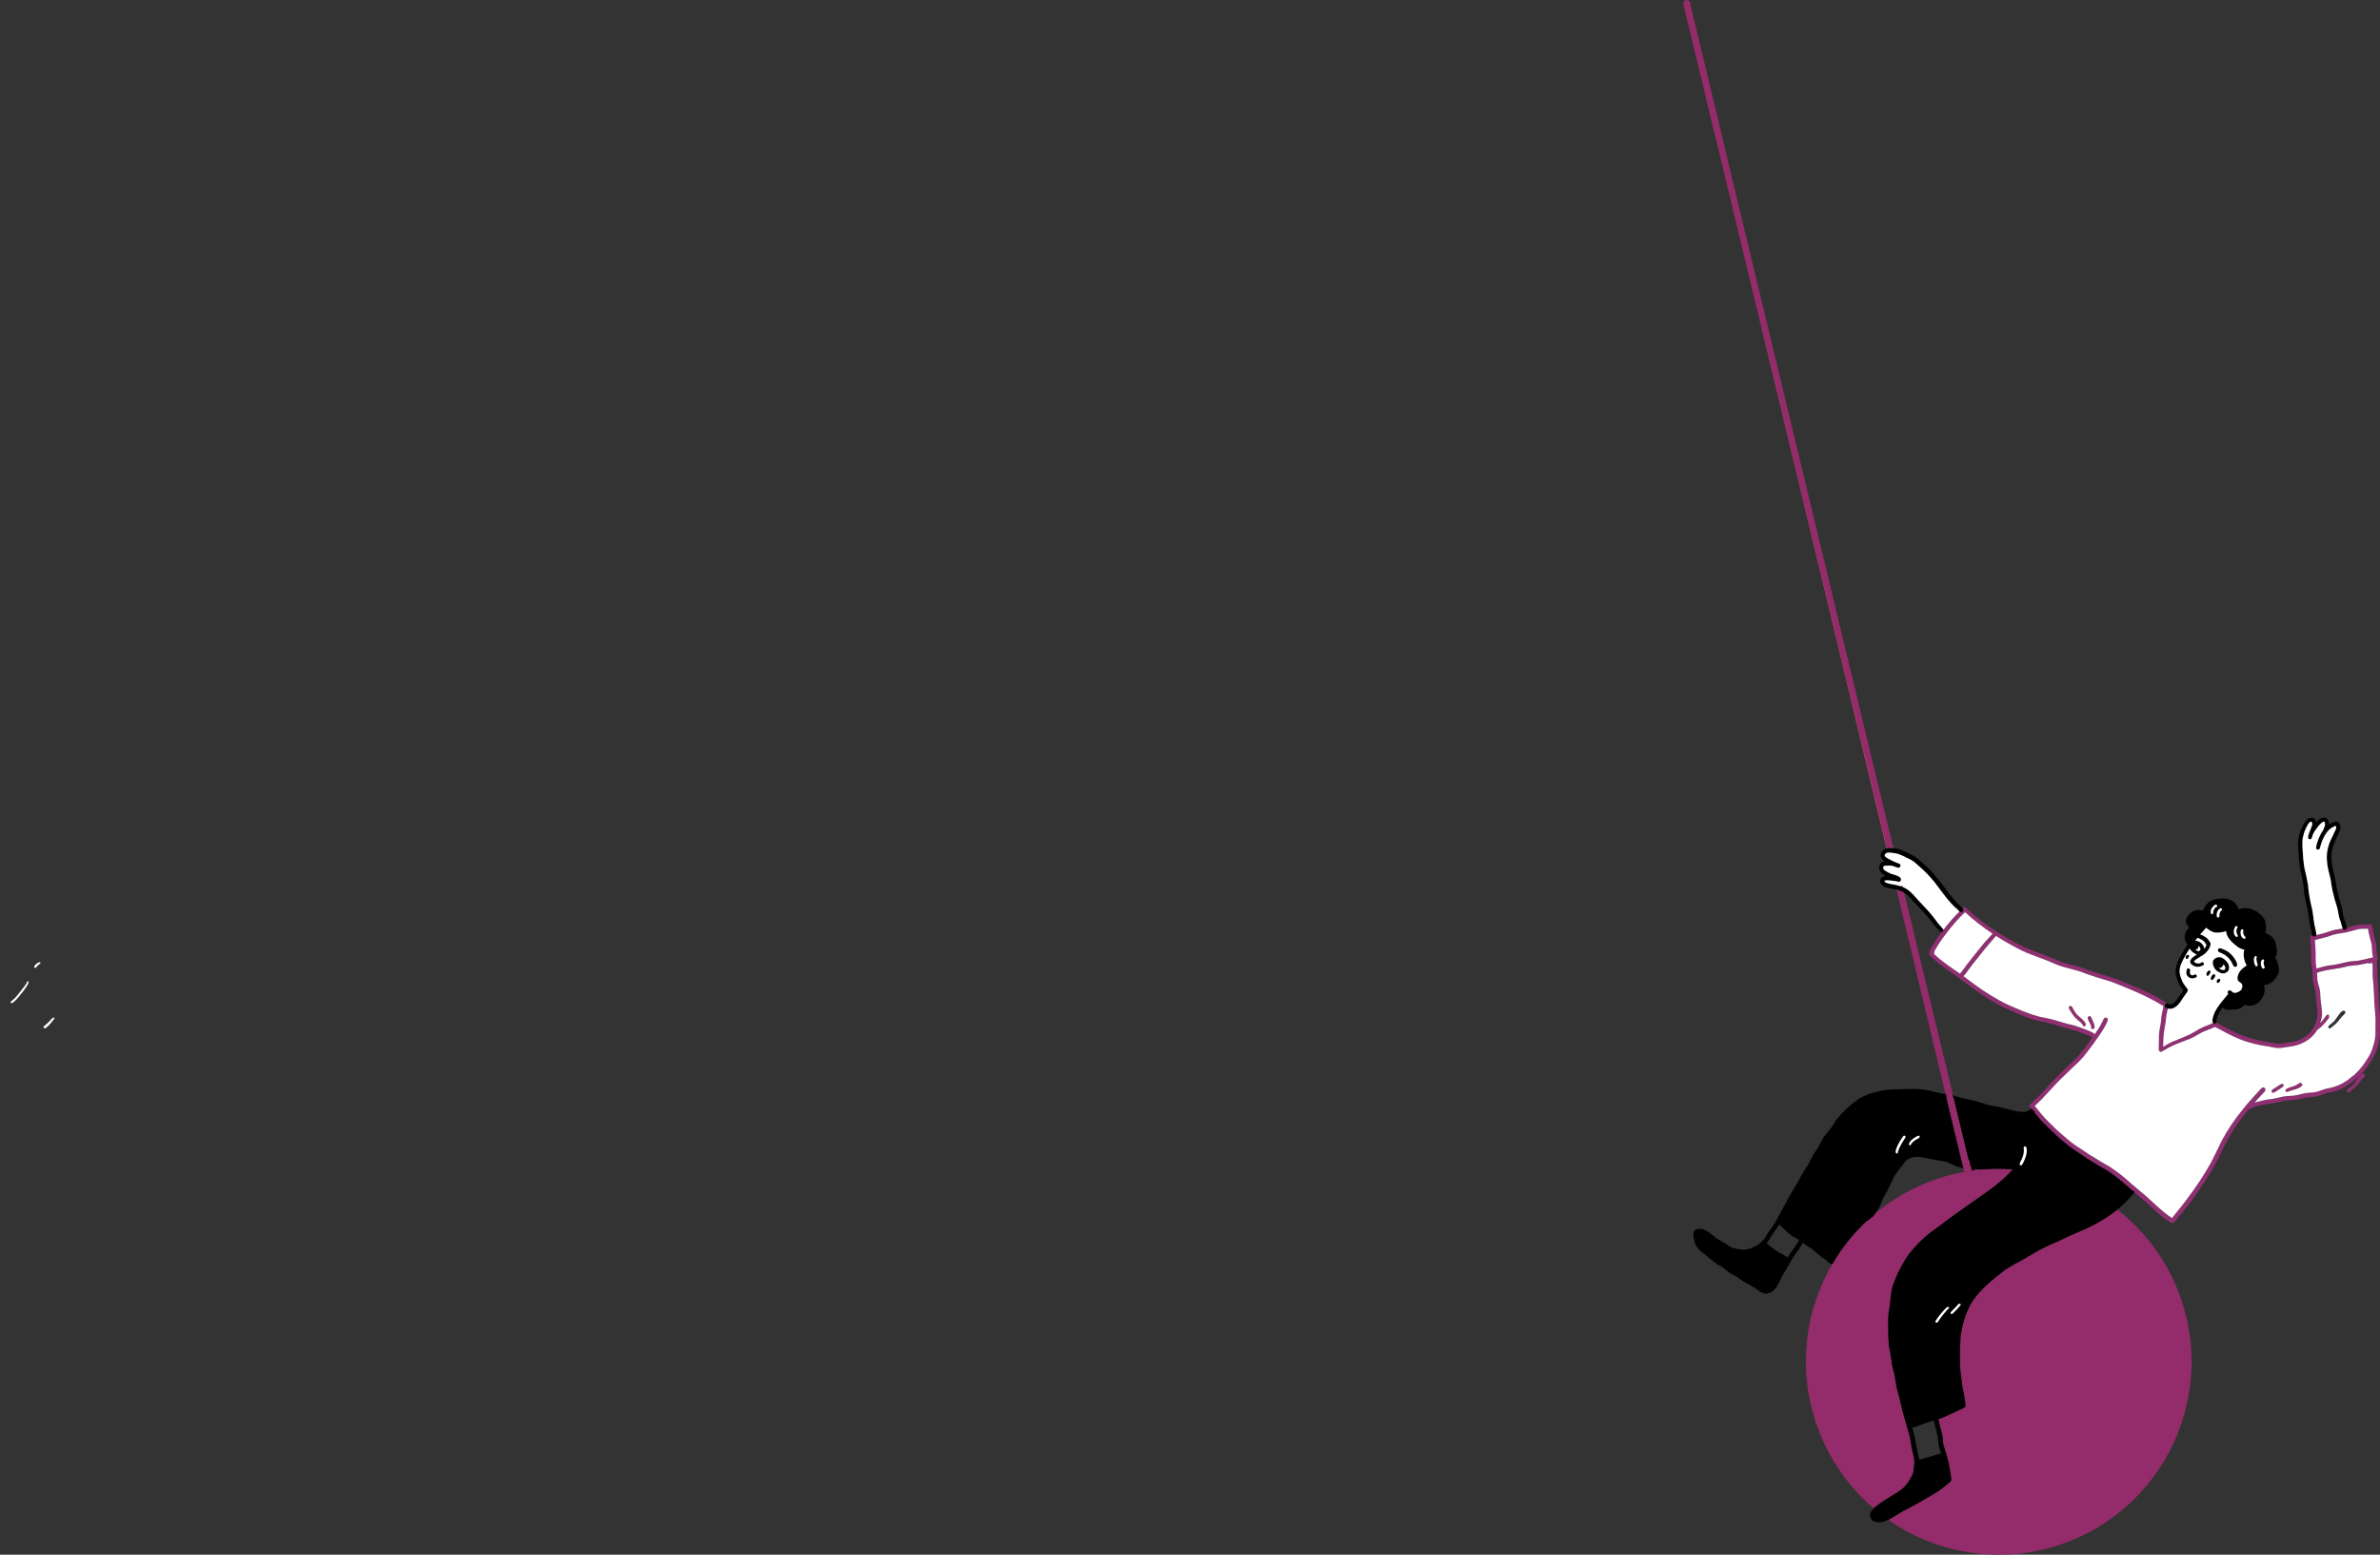<?xml version="1.0" encoding="UTF-8"?>
<svg id="Layer_1" data-name="Layer 1" xmlns="http://www.w3.org/2000/svg" xmlns:xlink="http://www.w3.org/1999/xlink" viewBox="0 0 10737.73 7012.5">
  <rect x="0" y="0" width="10737.73" height="7012.5" fill="#333333" stroke="none"/>
  <defs>
    <style>
      .cls-1 {
        clip-path: url(#clippath);
      }

      .cls-2 {
        fill: none;
      }

      .cls-2, .cls-3, .cls-4, .cls-5, .cls-6, .cls-7 {
        stroke-width: 0px;
      }

      .cls-4 {
        fill: #942b6a;
      }

      .cls-5 {
        fill: #903072;
      }

      .cls-6 {
        fill: #fff;
      }

      .cls-7 {
        fill: #f26663;
      }
    </style>
    <clipPath id="clippath">
      <rect class="cls-2" x="0" width="10737.72" height="7012.5"/>
    </clipPath>
  </defs>
  <g class="cls-1">
    <g id="man_bol_5" data-name="man bol 5">
      <path class="cls-7" d="M8573.48,3996.86c1.95,8.07,3.88,16.13,5.83,24.2-6.66-2.96-13.64-5.33-21.4-7.42-.33-.1-.68-.19-1-.27-1.58-6.61-3.17-13.21-4.75-19.82.31.08.62.12.93.19,1.08.19,2.16.39,3.23.56,1.97.33,3.94.58,5.87.83,1.26.19,2.51.33,3.73.5.58.08,1.18.17,1.78.21.6.08,1.22.12,1.82.17.39.02.77.04,1.16.06h.04c.21.02.44.04.68.04.6.02,1.24.02,1.89.02v.02c.06.25.1.48.17.73"/>
      <path class="cls-7" d="M8478.39,3687.03c-44.95-187.82-90.27-375.57-135.01-563.43-21.94-92.12-44.04-184.19-66.2-276.22-22.47-93.34-45.11-186.59-67.34-279.97-44.47-186.8-89.36-373.52-134.16-560.24-41.2-171.65-82.37-343.29-123.63-514.9-10.3-42.96-20.53-85.9-30.77-128.85-9.79-40.93-19.7-81.79-29.48-122.72-19.53-81.87-39.41-163.71-58.96-245.58-28.74-120.1-57.74-240.15-86.48-360.25-.06-.27-.15-.56-.21-.85-1.91-7.92-3.79-15.82-5.7-23.74-1.35-5.7,2.32-11.57,8-12.9,5.72-1.37,11.55,2.3,12.92,7.98,1.84,7.73,3.69,15.45,5.53,23.18.06.19.1.37.17.56,28.28,117.78,56.23,235.63,84.57,353.37,19.74,82.02,39.1,164.1,58.84,246.1,9.81,40.7,19.45,81.42,29.23,122.14,10.3,42.85,20.67,85.69,30.91,128.54,20.46,85.36,40.84,170.78,61.2,256.15,20.59,86.29,41.36,172.52,62.03,258.79,44.58,186.08,88.94,372.19,133.89,558.17,22.72,94.11,45.03,188.34,67.49,282.5,21.71,91,43.46,181.97,65.41,272.91,45.53,188.79,90.52,377.69,135.82,566.5,12.81,53.51,25.54,107.02,38.29,160.51-7.34.79-13.99,5.27-18.04,11.4-12.81-53.03-25.63-106.07-38.33-159.14"/>
      <path class="cls-7" d="M8584.79,4000.84c2.14,8.81,4.23,17.62,6.37,26.43-3.88-2.36-7.8-4.4-11.84-6.22-6.65-2.96-13.66-5.33-21.42-7.42-1.62-6.63-3.19-13.27-4.79-19.9,1.08.21,2.16.39,3.23.56,1.95.33,3.92.58,5.87.83,1.24.19,2.51.33,3.73.5.58.08,1.18.17,1.78.21.6.08,1.2.12,1.82.17.37.02.77.06,1.16.06h.02c.23.02.46.04.68.04.64.02,1.26.04,1.89.04,3.03.02,6.09-.23,9.06-.81.39.12.79.27,1.18.39.41,1.7.83,3.4,1.24,5.12"/>
      <path class="cls-4" d="M8494.29,3749.6c-25.42-105.55-50.15-211.25-75.99-316.69-25.11-102.42-49.59-204.98-74.33-307.49-24.8-102.81-49.49-205.63-74.33-308.44-25.19-104.45-50.53-208.86-75.61-313.33-25.42-105.9-50.92-211.78-76.57-317.65-25.31-104.39-50.44-208.86-75.55-313.29-24.19-100.76-48.1-201.56-72.59-302.28-49.65-204.47-98.67-409.1-147.97-613.65-15.59-64.71-31.31-129.37-46.88-194.08-7.3-30.39-14.49-60.81-22.04-91.12-3.07-12.42-6.1-24.84-9.12-37.26-1.64-6.74-3.19-13.54-4.91-20.23-.29-.68-.56-1.39-.73-2.14-.95-2.78-1.49-5.76-2.16-8.52-2.28-9.37-4.56-18.76-6.8-28.13-5.91-24.51-11.82-49.01-17.73-73.48-12.11-50.34-24.24-100.64-36.34-150.91-20.71-86.04-41.47-172.06-62.18-258.06-5.95-24.65-11.88-49.3-17.79-73.93-1.97-8.13,3.23-16.54,11.34-18.49,8.15-1.95,16.52,3.26,18.49,11.38,33.23,137.89,66.45,275.79,99.66,413.68,8.38,34.75,16.73,69.54,25.13,104.29,4.4,18.29,8.81,36.53,13.19,54.8,1.12,4.69,2.28,9.39,3.38,14.1.58,2.51,1.26,5.02,1.51,7.59,2.63,11.86,5.66,23.7,8.5,35.54,4.11,17.29,8.11,34.6,12.27,51.89,11.2,46.52,22.45,93.05,33.63,139.59,24.03,100.12,48.14,200.24,72.32,300.27,12.19,50.38,24.26,100.8,36.39,151.18,12.07,50.07,24.24,100.12,36.22,150.23,24.42,102.38,48.97,204.74,73.83,307.01,50.46,207.72,100.08,415.63,150.19,623.39,50.03,207.49,99.89,414.99,149.88,622.44,25.15,104.39,50.44,208.76,75.53,313.15,11.94,49.68,23.68,99.41,35.52,149.11,12.92,54.28,26.12,108.43,39.39,162.61,18.2,74.33,36.08,148.74,53.97,223.15-2.36-.68-4.85-1.1-7.59-1.14-8-.17-15.51,4.23-20.11,10.62-7.67-31.89-15.36-63.77-23.03-95.68"/>
      <path class="cls-5" d="M10217.12,4907.1c11.11,10.08-4.35,20.44-10.62,28.09-10.51,11.53-20.8,22.5-31.02,33.75-61.97,68.77-117.33,145.21-154.54,230.15-35.78,76.09-82,146.19-130.84,213.9-24.15,30.23-47.54,61.08-72.34,90.81-6.05,7.36-10.51,13.99-18.2,12.85-2.47-.35-5.29-1.53-8.58-3.71-45.22-27.55-81.79-66.74-121.49-101.09-12.81-11.8-26.35-22.76-39.89-33.73.87-1.12,1.72-2.26,2.57-3.36,5.45-6.8-2.34-16.92-10.24-14.33-2.9,1.04-5.14,2.96-7.17,5.18-31.29-27.84-62.68-55.61-97.51-79.07-17.04-12.15-36.18-20.73-53.8-31.93-13.56-9-27.8-16.84-41.71-25.25-25.25-17.89-51.52-34.11-76.88-51.75-42.25-31.39-79.88-67.05-116.85-104.02-18.6-16.94-34.13-37.24-50.19-56.54.87-.6,1.76-1.2,2.61-1.87.33-.25.66-.52.97-.81,1.43-1.24,2.59-2.67,3.13-4.44,2.49-6.55-3.09-13.81-9.97-13.41-.5.02-.97.08-1.45.17-.64.12-1.29.31-1.89.56-.12.04-.25.1-.37.15-.75.31-1.45.66-2.14,1.1-.7.44-1.39.89-2.07,1.37-.39.27-.79.58-1.18.87-.39.31-.79.6-1.16.91-9.18-9.45-13.6-13.64,2.86-27.7,19.88-17.87,38.85-36.8,56.75-56.72,46.05-53.78,98.85-101.2,149.44-150.54,34.54-41.28,66.72-84.63,96.08-129.72,6.65-10.26,11.65-20.24,16.67-30.04,3.19-5.37,4.04-12.56,9.68-16.01,10.74-4.5,17.31,6.07,11.92,15.61-8.38,21.81-21.25,41.28-34.33,60.48-17.56,25.96-35.72,51.58-55.23,76.13-19.16,25.94-40.91,49.55-65.6,70.33-15.11,14.31-29.34,29.48-44.56,43.64-45.45,41.61-82.16,91-128.48,131.51,8.5,9.35,16.59,19.8,24.78,29.32,22.62,28.98,50.34,53.57,76.28,79.57,28.34,24.3,55.38,50.28,86.56,71.01,29.23,17.85,56.33,39.04,86.29,55.65,26.6,17.87,55.9,31.2,81.91,49.92,28.74,20.5,56.6,42.32,82.12,66.78,24.3,21.23,50.15,40.66,73.83,62.65,35.33,31.51,68.21,64.96,107.98,90.64,65.14-79.26,127.09-161.76,176.62-251.78,17.25-32.78,32.57-65.99,48.99-99.14,25.36-47.56,56-92.26,89.77-134.22,16.57-21.62,35.16-42.75,53.43-62.49,8.81-9.66,17.39-18.89,25.96-28.53,5.85-6.45,13.5-18.16,23.12-10.91"/>
      <path class="cls-5" d="M9747.24,4744c-7.09-1.7-8.38-9.72-7.61-15.92.23-8.29.21-16.61.42-24.92.68-16.09-.44-32.24,1.7-48.22,2.12-18.58,6.76-34.04,8.27-52.08,1.08-18.91,5.08-37.36,9.08-55.81.64-2.99.46-6.26,1.18-9.18.41-1.87,1.2-3.61,2.74-5.06,1.72-1.85,3.96-2.8,6.26-3.01-2.86,3.67-3.44,9.16-.02,13.02.27.33.58.66.95.95,3.03,2.61,6.47,4.35,10.16,5.39-2.07,13.41-6.43,26.48-7.71,40.03-1.18,16.54-3.73,34.93-7.17,50.21-5.56,26.83-5,54.73-6.57,81.79,15.78-7.65,30.12-18.02,46.61-24.26,25-9.93,49.97-20.01,74.45-31.18,15.45-7.67,29.73-17.39,44.82-25.75,18.8-10.1,40.97-16.57,60.02-25.9,4.04,4.73,12.13,3.11,14.43-2.34,1.74.68,3.4,1.76,4.91,3.17,19.9,12.54,43.79,22.52,63.73,34.21,41.59,20.84,85.69,35.91,131.16,45.65,13.1,1.62,26.1,4.04,39.08,6.47,13.37,2.49,26.77,4.98,40.26,6.63,12.81.27,25.29-3.01,37.9-4.66,16.88-2.07,33.77-4.56,49.99-9.89,36.88-12.54,68.25-41.9,81.38-78.81,3.84-12.58,7.57-25.21,8.96-38.33.64-17.29-4.23-34.21-5.29-51.44-2.88-19.57-2.05-39.52-5.51-58.98-2.59-12.67-7.48-24.73-9.81-37.44-2.18-12.79-1.74-25.79-2.45-38.71-1.8-18.37-6.43-36.39-6.51-54.92.08-23.51.08-48.7-1.7-71.86-.73-10.08-1.53-20.15-2.2-30.23-1.2-6.7,1.76-15.26,9.68-15.18,10.24.19,10.26,11.53,10.78,19.22,2.11,22.27,3.59,44.6,3.9,66.97-.04,14.06-.56,28.55.5,42.5,3.09,23.43,7.34,46.63,6.8,70.37,1.12,15.92,8.09,30.66,10.91,46.23,2.53,12.48,2.63,25.25,3.32,37.94,1.08,26.68,8.85,53.06,7.19,79.78-2.49,17.83-7.98,35.66-14.7,52.04-26.52,56.21-80.84,84.61-140.65,89.77-17.5,2.26-34.98,7.17-52.68,4.33-10.06-1.43-19.97-3.69-29.96-5.6-44.76-6.2-89.07-16.01-131.16-32.72-39.33-15.76-76.46-36.53-113.74-56.37-18.68,9.5-38.92,15.3-57.93,23.97-23.68,12.94-46.13,28.28-72.25,36.12-28.72,11.73-58.65,20.9-85.23,37.13-6.8,4.02-13.58,8.09-20.69,11.47-2.28,2.61-5.62,4.11-9,3.61-.33-.06-.66-.12-1-.21"/>
      <path class="cls-5" d="M10434.3,4382.3c-1.99-8.96,5.93-12.5,13.5-12.92,21.79-5.91,43.46-12.67,65.99-15.38,28.36-2.34,55.34-11.15,83.16-16.5,16.25-2.74,32.84-2.67,49.09-5.51,20.13-4.52,40.33-8.71,60.31-13.79-5.53-19.63-3.86-39.93-6.72-59.83-5.7-23.08-12.75-45.86-16.01-69.52-14.18,1.31-28.55-.68-42.58,2.07-16.5,3.52-32.41,9.27-48.8,13.08-23.18,5.56-47.31,6.3-70.06,13.66-25.36,10.82-52.68,14.66-78.87,22.79-1.22,3.42-5.54,4.25-8.4,2.51-6.03-.04-10.43-6.49-8.81-12.23,3.94-10.99,23.45-12.15,33.36-15.49,21.17-4,40.84-10.7,60.77-17.73,20.53-6.24,42.52-7.26,63.3-11.82,25.27-4.96,49.32-16.54,75.49-15.51,9.29-.12,18.76.93,27.91-.83,11.38-4.62,16.27,4.6,16.83,14.7,3.65,22.66,9.08,42.5,14.72,64.29,3.73,13.97,2.96,28.47,3.71,42.79.81,10.84,3.61,21.52,5.25,32.2-.83,14.97-22.54,14.2-33.36,17.89-19.92,4.42-37.55,9.5-56.95,11.82-15.03,1.51-30.17,2.26-45.01,5.12-39.31,12.17-81.23,12.77-120.44,23.99-7.44,1.26-20.63,8.21-29.44,6.9-3.63-.54-6.51-2.47-7.94-6.76"/>
      <path class="cls-5" d="M10138.29,4996.46c-3.65-10.24,8.48-13.83,15.82-16.69,7.24-2.74,14.35-5.7,21.83-7.71,23.28-6.18,46.38-12.75,70.51-14.55,17.39-1.97,34.06-7.71,51.23-10.91,17.35-3.28,35.06-2.76,52.52-5.1,15.72-1.93,30.75-6.92,46.23-9.91,17.37-3.63,34.96-2.57,51.91-5.87,16.96-4.08,32.74-12,49.76-15.84,40.64-6.26,78.33-23.76,109.3-50.67,26.97-19.51,48.29-44.82,66.18-72.67,11.15-16.86,22.23-34.5,29-53.64,5.62-17.17,10.91-34.62,13.25-52.6,2.05-18.62,1.04-37.42,1.37-56.14,1.7-31.45-2.01-62.65-4.69-93.92-2.38-41.53-2.84-82.99-7.84-124.11-1.6-20.96,1.02-42.13-1.41-63.07-7.22,1.04-16.09,5.87-22.29-.12-4.42-4.25-3.44-12.42,2.07-15.3,6.95-2.38,13.97-4.83,21.09-6.9,3.9-4,10.84-3.46,14.2,1,.81,1.43,2.2,2.28,3.15,3.55,2.78,3.46,2.03,7.9,2.43,12.05,1.89,18.18,1.87,36.41,1.2,54.65.37,20.38,3.67,40.57,4.75,60.91,1.68,27.74,1.18,56.14,3.59,83.74,1.08,13.56,2.99,28.53,3.73,41.49.95,32.92.6,65.97-.75,98.87-2.36,24.84-9.93,49.03-18.68,72.3-12.69,29.27-32.03,55.02-50.86,80.55-19.49,25.19-46.34,44.68-71.71,63.26-15.2,10.1-31.37,18.85-48.54,25.05-19.43,7.11-40.26,8.77-59.75,15.61-14.74,5.51-29.44,11.59-45.24,13.08-15.01,1.55-27.74,1.6-42.17,4.4-25.58,6.28-51.27,12.13-77.79,12.36-22.81,1.04-44.35,9.25-66.8,12.42-22.91,2.53-46.42,7.11-68.25,12.42-13.41,1.91-24.94,9.41-37.63,13.35-1.18.35-2.38.41-3.57.23-3.09-.46-5.95-2.55-7.17-5.54"/>
      <path class="cls-5" d="M10248.4,4923.24c-.91-7.13,6.99-10.35,11.84-13.7,5.47-3.42,11.11-7.01,16.46-10.55,6.34-3.88,12.25-9.68,20.03-10.06,5.81-.27,8.89,7.42,4.75,11.4-8.75,7.82-19.22,13-28.8,19.68-4.83,2.88-13.04,10.01-18.8,9.16-2.36-.35-4.33-2.03-5.47-5.93"/>
      <path class="cls-5" d="M10312.38,4914.44c12.21-10.43,29.83-11.59,44.06-18.47,9-2.92,20.17-18.02,29.03-8.31,4.46,5.58-.39,12.21-5.43,14.7-15.55,11.55-35.27,12.73-52.77,19.74-3.44,1.22-7.01,3.42-10.78,3.03-4.69-.68-7.09-6.86-4.11-10.68"/>
      <path class="cls-5" d="M10432.8,4654.67c-8.38-8.4,6.37-13.83,11.63-18.45,13.48-9.29,24.46-21.15,34.23-34.17,7.38-7.59,12.25-17.39,19.61-24.8,12.13-5.81,12.11,12.21,5.91,18.35-15.49,20.3-32.36,39.85-54.34,53.24-4.29,2.14-9.18,7.69-14.22,6.97-.93-.15-1.87-.5-2.82-1.14"/>
      <path class="cls-5" d="M10590.27,4926.71c-10.1-9.81,12.65-20.36,18.31-26.79,8.06-6.59,14.95-15.45,20.28-23.88,6.74-9.43,21.96-35.6,34.85-33.26,3.86.83,6.37,4.87,5.95,8.73-1.87,9.37-12.38,14.2-17.77,21.54-12.27,14.95-23.22,31.1-39.25,42.44-4.42,3.5-8.81,7.07-13.33,10.47-1.53,1.66-3.84,2.34-5.97,2.03-1.1-.17-2.16-.6-3.07-1.29"/>
      <path class="cls-5" d="M9762.49,4539.23c-.75-.48-1.47-.93-2.22-1.39-72.56-45.38-152.36-77.11-231.71-108.47-48.64-14.8-97.47-29.17-144.88-47.75-41.76-12.98-85.54-19.61-124.91-39.52-51.81-22.35-106.57-37.53-156.51-64.23-85.05-44.33-165.74-98.52-236.64-163.21-32.3,30.04-60.29,62.9-86.39,97.92-19.8,24.8-35.99,50.05-51.54,77.21-.62,4.89-3.92,9.58-9.16,10.16-7.17,1.12-13.58-6.26-11.4-13.19,2.22-6.18,5.39-11.09,8.58-16.69,9.08-14.12,17.06-28.88,26.97-42.44,31.22-42.42,64.04-84.4,102.15-120.64,3.44-3.15,6.97-6.22,10.18-9.6,1.12-2.53,3.3-4.58,6.16-5.27,5.35-1.41,10.7,1.99,12.21,7.15,76.77,69.16,164.83,127.46,258.04,171.79,40.37,19.82,83.78,31.93,125.08,49.47,17.58,7.26,34.93,15.14,53.01,21.23,24.63,8.02,50.32,12.36,74.97,20.32,27.35,9.18,53.86,20.77,81.79,28.3,28.76,10.03,58.82,15.92,86.89,27.93,20.46,8.15,41.2,15.72,61,25.42,29.21,11.22,57.66,23.84,85.88,37.28,24.44,12.05,47.98,26.21,70.97,40.7,2.03,1.49,4.42,2.67,6.45,4.19-3.38-.19-6.26,1.45-8.17,3.9-2.86,3.67-3.44,9.16-.02,13.02-2.4-.87-4.66-2.43-6.76-3.59"/>
      <path class="cls-5" d="M9437.04,4640.97c-2.03-1.51-2.92-4.29-2.07-6.72-.56-13.39-12.98-28.03-16.15-41.38-1.41-8.29,10.18-13.14,15.09-6.3,1.74,2.3,2.67,5.16,3.73,7.82,3.03,12.07,22.37,39.39,6.45,46.79-1.24.87-2.8,1.18-4.27.97-1-.17-1.97-.56-2.78-1.18"/>
      <path class="cls-5" d="M9397.99,4626.83c-5.58-14.06-20.05-21.64-30.44-31.76-14.22-13.04-24.2-30.15-33.36-46.92-3.61-8.94,9.29-15.32,14.16-6.95,3.94,8.07,8.73,15.78,13.66,23.3,11.46,20.44,35.16,29.61,46.57,49.9,1.51,2.84,2.3,5.95,1.68,9.12-.64,3.88-4.69,6.28-8.23,5.76-1.56-.23-3.01-1.02-4.04-2.47"/>
      <path class="cls-5" d="M9444.67,4681.48c-16.19-9.21-33.5-16.17-51.25-22.12-27.66-10.88-56.41-17.73-85-25.52-23.41-7.48-46.96-14.7-70.84-20.59-24.78-5.35-50.07-9.21-74.02-17.75-31.26-11.73-62.36-23.7-92.82-37.4-88.92-37.32-165.28-96.82-242.24-153.48-39.7-28.55-81.29-55.05-116.6-89.11-11.51-6.53-10.01-28.47,3.75-31.04,10.47-1.2,13.08,10.24,9.56,17.83,42.9,42.21,95.62,72.15,143.43,108.31,47.69,36.8,97.11,71.51,149.98,100.53,32.8,19.05,68.19,32.92,103.04,47.69,33.32,12.54,66.3,25.87,101.65,31.6,32.55,5.72,64.04,15.9,95.64,25.31,15.49,4.42,31.95,7.07,47.04,12.36,15.01,4.85,29.83,10.18,44.56,15.88,15.26,6.41,33.26,11.26,43.83,24.69,3.59,6.03-1.82,14.06-8.6,13.06-.35-.06-.73-.15-1.1-.25"/>
      <path class="cls-5" d="M8840.63,4409.8c-10.78-9.25,3.09-19.82,9.62-26.68,8.27-9.74,15.07-20.65,22.6-30.95,26.17-34.04,53.57-67.09,80.34-100.64,12.54-13.97,25.85-27.31,37.96-41.69-.31.52-.62.83-.77,1.35,6.41-11.61,23.03-1.06,15.26,9.64-24.59,28.61-49.47,56.89-72.48,86.83-20.9,25.94-41.9,51.77-61,79.1-4.5,7.26-10.97,12.92-16.23,19.53-2.14,3.88-6.68,6.03-10.88,5.41-1.58-.23-3.09-.83-4.42-1.89"/>
      <path class="cls-3" d="M10076.23,4356.44c-8.27-21.09-22.35-40.06-42.25-51.46-4.27-2.47-8.67-4.62-13.17-6.57-5.29-2.14-12.17-3.57-14.2-9.64-1.24-3.69.31-8.31,3.75-10.3,7.88-4.15,16.48,2.63,23.99,4.81,14.28,5.99,26.99,15.32,37.09,27.04,7.55,7.67,30.23,40.08,19.03,48.91-2.05,1.8-4.66,2.4-7.17,2.03-2.86-.41-5.58-2.14-7.07-4.81"/>
      <path class="cls-3" d="M9881.59,4411.44c-8.87-4.23-17.62-11.76-17.52-22.35-.08-8.85.7-26.43,13.66-19.97,8.63,7.11-3.63,21.77,7.55,27.95,3.77,3.03,10.24,2.57,13.87-.54,8.25-6.39,17.44,6.2,8.81,12-6.68,3.17-14.02,5.33-21.21,4.27-1.72-.27-3.46-.71-5.16-1.37"/>
      <path class="cls-3" d="M10000.59,4341.16c-.29,9.16,3.63,17.89,9.91,24.32,4.83,4.96,11.07,8.54,17.91,9.93,10.55.68,11.07-3.57,11.59-12.52-1.76-5.14-4.91-9.39-8.56-13.23-3.46-3.61-7.38-6.86-11.05-10.14-1.97-1.89-4.91-3.17-7.94-3.63-4.83-.7-9.93.73-11.86,5.27M10015.48,4387.02c-10.43-4.73-20.75-11.76-25.83-22.33-5.04-9.68-8.85-22.02-4.27-32.55,7.88-14.68,30.08-19.34,43.56-9.85,16.13,10.86,31.45,28.07,27.47,48.74-3.55,13.99-18.06,21.13-31.41,19.16-3.3-.5-6.53-1.53-9.52-3.17"/>
      <path class="cls-3" d="M10013.64,4350.79c.66-.15,1.14-.75,1.53-1.24-.52-.21-1.04-.44-1.53-.68-.25-.12-.48-.25-.68-.39,0,.81.17,1.68.68,2.32M10010.32,4365.44c-9.41-2.28-15.47-13.58-12.48-22.68,3.23-8.02,14.7-16.15,22.68-9.58,20.28,6.14,10.06,35.27-9.43,32.38-.25-.04-.52-.08-.77-.12"/>
      <path class="cls-3" d="M9972.7,4381.45c1.78,3.55-.6,6.57-2.61,9.35-2.86,4.25-4.81,11.73-11.05,10.86-12.9-3.55,4.98-34.81,13.66-20.21"/>
      <path class="cls-3" d="M9974.83,4417.21c-3.28-6.57,6.2-23.59,13.85-22.95,3.23.35,6.28,2.99,6.28,6.45.06,4.37-3.55,7.46-5.68,10.95-1.74,2.57-3.23,5.43-5.58,7.53-1.2,1.12-2.9,1.49-4.5,1.26-1.89-.27-3.65-1.41-4.37-3.23"/>
      <path class="cls-3" d="M10003.91,4432.95c-7.36-4.29-.95-16.25,5.7-17.77,6.97-1.51,10.26,6.88,5.76,11.65-2.51,3.03-5.54,7.34-9.58,6.74-.6-.1-1.24-.29-1.89-.62"/>
      <path class="cls-3" d="M9864.43,4324.9c-8.83-3.5-2.14-17.79,5.49-18.33,7.73.08,7.57,8.56,3.61,13.23-1.47,3.11-4.35,5.95-7.84,5.43-.42-.06-.83-.17-1.26-.33"/>
      <path class="cls-3" d="M10430.73,4217.02c-2.43-15.24-5.39-30.06-9.12-44.95-3.67-19.45-4.77-39.23-8.33-58.69-5.66-24.36-10.66-46.42-14.84-70.53-4.19-20.88-3.42-41.36-8-61.85-3.44-19.72-7.53-39.39-12.52-58.63-6.68-38.89-8.27-78.51-9.45-117.89.54-35.27,12.88-70.62,32.76-99.43,20.75-28.76,53.47-18.72,49.05,17.58-3.92,16.65-13.29,31.47-18.29,47.85-1.91,4.77-1.97,10.95-6.74,13.89-4.81,2.8-11.57-.19-12.19-5.89,1.22-20.92,14.49-39.06,18.72-59.38,1.16-4.79-.02-10.64-4.39-13.39-6.3.75-10.53,6.7-14.1,11.47-6.84,10.97-12.13,22.97-16.63,35.08-4.02,12.56-8.17,27.37-8.94,40.26-.6,12.19-.04,24.34.62,36.53,1.74,30.12,3.63,58.01,8.69,87.33,6.47,24.92,11.71,50.01,15.92,75.32,2.38,32.14,8.13,64.42,15.26,95.6,9.33,32.38,8.46,66.51,17.33,98.92,2.07,9.79,3.21,17.21,5.18,26.6,1.1,7.77-5.91,12.34-12.05,11.44-3.48-.52-6.68-2.8-7.94-7.24"/>
      <path class="cls-3" d="M10570.38,4190.51c-5.06-10.68-6.61-22.91-10.39-34.15-7.84-16.3-9.25-34.54-12.81-52.06-5.22-23.45-14.62-45.72-19.2-69.33-6.32-22.47-9.52-45.51-13-68.54-7.38-29.46-15.09-56.56-16.75-86.54-2.51-35.06,5.76-70.39,22.27-101.26,3.82-7.57,7.09-14.78,10.59-22.43,3.44-9.91,13.56-20.67,7.19-31.22-43.27,13.7-60.95,60.71-71.88,100.66-2.14,9.18-15.8,8.42-17.15-.87,1.18-14.76,6.72-29.48,11.96-43.33,5.52-11.76,10.49-23.74,18.39-34.17,5.45-12.85,15.51-27.76,6.84-41.34-5.31-1.22-9.91,4.29-14.2,6.9-7.75,6.92-14.26,15.05-20.21,23.55-10.53,12.75-18.62,27.51-22.27,43.7-1.02,4.13-5.64,6.28-9.5,4.73-6.7-2.72-5.06-11.11-3.5-16.61,4.66-20.42,16.63-37.4,29.52-53.47,6.78-8.75,14.2-17.33,23.97-22.87,21.89-13.99,38.17,4.25,38,26.6,10.95-6.18,31.49-19.72,42.5-8.75,7.09,8.6,11.03,20.46,7.88,31.45-8.62,24.63-22.37,47.27-31.16,71.88-16.32,43.25-7.53,90.27,3.96,133.58,7.65,26.99,8.25,54.82,16.07,81.17,3.4,15.69,7.44,31.22,12.75,46.38,5.97,17.95,8.71,38.85,11.8,56.7,2.28,12.29,8.5,23.37,10.88,35.66,1.1,6.01,4.23,12.25,5,17.87.29,6.39-6.07,10.59-11.65,9.77-2.26-.33-4.4-1.49-5.91-3.67"/>
      <path class="cls-3" d="M8756.04,4202.14c-23.74-18.1-39.54-43.89-58.55-66.34-20.44-24.65-43.73-46.65-65.08-70.47-39.5-46.77-59.65-49.34-116.54-60.91-17.81-4.11-37.9-17.1-31.97-38.07,8.79-19.76,35.64-15.78,53.28-14.04,3.42.54,7.05.77,10.74,1,9.62.6,19.55,1.24,26.64,7.8,6.74,7.77-1.43,18.39-10.82,15.65-7.24-2.26-14.72-3.01-22.23-3.79-3.82-.39-7.61-.79-11.38-1.37-9.45-1.02-19.51-2.53-28.57,1.1v.02c.58,14.8,50.71,16.27,63.44,21.87,15.98,3.71,31.33,10.16,44.37,20.28,21.62,16.34,37.44,38.79,56.56,57.78,23.1,23.99,46.09,48.47,65.68,75.49,9.91,14.68,21.91,27.72,33.59,40.95,5.66,5.93,1.29,15.3-5.87,14.24-1.04-.17-2.16-.54-3.3-1.18"/>
      <path class="cls-3" d="M8832.01,4102.69c-42.52-35.91-72.3-83.47-106.46-126.64-19.34-22.64-39.1-44.89-61.91-64.11-13.31-11.2-25.15-24.4-40.49-32.88-24.4-10.97-47.73-26.79-74.53-30.89-11.92-.95-24.46-4.23-36.22-1.47-5.06,2.2-9.95,7.96-9.56,13.64,8.36,10.66,21.87,15.38,33.44,21.71,7.46,4.33,15.7,6.86,23.55,10.41,3.38,1.49,7.05,1.95,10.3,3.71,8.25,4.83,3.65,18.64-5.85,17.62-8.91-1.39-17.13-5.33-25.61-8.25-12.17-2.32-23.28-1.7-35.06-.73-12.27,3.05-7.73,17.13.91,21.91,7.75,5.41,16.26,9.81,24.94,13.58,14.47,5.16,30.46,7.67,42.9,17.27,7.09,6.07,1.02,17.1-7.88,14.74-23.03-9.62-48.93-13.08-69.04-29.01-24.55-15.01-23.95-53.82,7.69-58.11-8.71-6.1-18.37-13.89-18.56-25.42.62-20.34,19.8-36.14,39.81-34.35,16.44.7,33.44,1.04,49.05,6.68,23.16,9.76,46.34,20.28,68.02,32.96,23.68,17.64,44.84,38.6,66.51,58.65,25.98,28.18,49.99,58.38,72.52,89.09,10.88,17.15,25,31.68,37.71,47.46,9.83,12.58,21.52,21.87,32.65,32.49,7.44,5.62,10.55,17.98-.89,21-1.22.19-2.36.19-3.46.02-6.01-.87-10.26-6.61-14.51-11.09"/>
      <path class="cls-3" d="M9939.02,4263.01c4.27,5.16,5.81,11.22,5.31,17.17.56-.62,1.1-1.26,1.64-1.91,4.04-5.02,6.97-10.49,8.96-16.36-.5-.31-1-.68-1.45-1.12-2.43-2.09-3.07-4.89-4.06-7.69-5.2-9.41-15.94-14.35-25.19-19.05-3.32-1.51-7.11-2.18-10.1-4.17-.52.66-1.04,1.35-1.53,2.03-2.74,3.77-5.51,7.55-8.27,11.34,1.95-.06,3.88.06,5.78.35,11.76,1.72,22.56,9.43,28.92,19.41M9918.64,4271.7c-1.14,7.07-7.22,10.99-13.77,11.82,4.11,2.96,8.62,5.35,13.14,7.11,14.7-4.35,10.26-16.48,1.16-24.4.04,1.91-.17,3.77-.54,5.47M9984.82,4614.12c-.08-.08-.17-.19-.23-.27-5.37-6.88-2.36-18.16-.44-25.11,7.4-30.27,27.51-55.94,46.84-79.37,7.15-9.02,14.66-17.75,21.98-26.6-1.04-1.16-1.89-2.53-2.45-4.11-2.12-6.49,3.86-13.17,10.53-11.71,6.63,1.55,10.01,8.65,16.54,10.78,11.07,2.67,24.49-4.31,32.74-11.57,5.72-7.09,9-19.74,3.79-27.84-4.4-7.88-16.98-10.12-18.49-19.12-.08-1,.02-1.97.29-2.84-3.19-5.37-.21-12.71,1.47-18.35,6.07-19.12,22.12-33.38,38.96-43.39-12.63-21.4-16.88-47.25-10.99-71.36-13.99-1.82-26.99-9.27-37.21-18.35-16.79-12.75-32.63-28.11-40.91-47.85-1.47-3.96-3.17-10.47-3.88-17.13-4.6,1.37-9.08,2.38-11.96,3.32-15.61,3.07-32.34,5.87-47.69.19-10.18-4.35-21.93-10.66-30.02-19.41-8.94,10.49-18.43,20.48-27.45,30.91,11.07,2.4,21.38,9.64,30.12,16.19,4.79,4.27,9.37,9.62,11.59,15.76,1.93.77,3.52,2.28,4.23,4.56,4.06,17.44-8.87,34.33-20.4,46.15-15.72,16.13-39.37,22.16-54.03,39.29,9.02,10.01,24.69,12.29,35.25,3.52,9-3.11,14.45,9.58,6.22,14.18-13.52,6.68-30.25,9.12-43.56.89-31.89-18.12-4.52-38.13,15.61-49.76-.89-.25-1.76-.6-2.67-1-12.96-6.95-26.37-16.03-28.63-27.06-14.68,21.69-28.2,44.12-38.67,68.11-9.33,20.82-10.7,44.12-1.24,65.08,4.83,18.85,16.28,33.9,28.22,48.74,6.41,7.48-1.7,15.88-5.85,22.31-17.21,21.73-28.47,50.75-54.13,63.92-8.4,4.11-18.83,5.89-27.93,3.32-3.69-1.06-7.13-2.8-10.18-5.39-.35-.29-.66-.62-.95-.95-3.42-3.86-2.82-9.35.04-13.02,1.91-2.45,4.77-4.08,8.17-3.9.56.02,1.14.08,1.76.23,3.05.48,5.41,2.36,8.25,3.34,4.27,1.35,8.63.46,12.65-1.24,9.18-3.01,16.01-12.4,21.29-19.34,10.12-13.91,19.53-28.36,29.27-42.54-12.85-12.67-21.81-28.4-26.75-45.76-6.03-17.37-11.01-35.45-6.9-53.86,3.96-23.37,15.34-45.14,26.91-65.12,8.11-14.18,16.92-27.97,26.27-41.38-.39-.27-.81-.62-1.18-.97-20.59-21.02-14.33-57.39,7.77-74.49-20.53-23.82-18.72-43.64,3.84-64.69,14.43-15.74,36.34-17.85,56.14-13.21.21.04.44.1.66.15,2.09-3.92,4.73-7.73,6.43-11.34,6.97-12.94,16.9-24.17,29.69-31.62,13.17-8.29,28.69-10.45,43.93-10.51,10.74-1.35,21.58-1.85,31.97,1.87,27.64,6.53,42.32,21.02,50.9,46.15,20.61-7.65,43.12-8,63.32,1.58,21.23,8.04,40.86,23.41,52.39,43.08,5.45,11.17,5.72,21.81,7.11,33.17,1.26,6.18.83,19.05-2.61,28.51,19.14,8.09,38.09,20.44,45.28,40.33,4.73,21.77,13.39,51.27-1.76,70.45,8.23,8.38,10.35,20.59,13.12,31.58,4.06,14.84,8.04,30.73-.17,44.97-12,23.2-32.43,47.08-60.42,48.02-.68,0-1.37.04-2.07.08.25,1.99.52,3.92.87,5.68,6.97,26.29-4.98,53.1-24.26,71.01-17.29,16.67-44.95,20.42-67.11,12.36-12.44,21.71-39.04,21.09-60.93,22.08-6.88.85-14.14,1.64-20.77-1.04-4.71-2.49-11.15-4.62-15.76-8.17-.21.29-.42.54-.62.83-10.97,15.65-20.96,32.67-25.52,51.38-1.7,4.15-.04,8.4-.68,12.58-.1.62-.29,1.2-.52,1.74-1.56,3.67-5.72,5.6-9.5,5.04-1.87-.27-3.61-1.12-4.93-2.67"/>
      <path class="cls-4" d="M9885.28,6077.38c2.47,33.88,3.03,67.9,1.56,101.82-1.43,33.75-5.1,67.36-10.45,100.7-7.05,44.1-17.73,87.49-31.14,129.17-5.78,18.08-12.05,36.03-19.01,53.72-7.15,18.08-15.01,35.85-22.77,52.31-28.88,61.31-65.27,119.13-107.64,172.04-3.57,4.5-7.24,8.94-10.08,12.38-42.36,50.77-90.25,96.88-143.04,136.71-13.75,10.35-27.74,20.36-42,29.96-13.48,9.1-27.3,17.64-41.3,25.92-29.4,17.42-59.81,33.01-91.06,46.77-47.46,20.88-96.78,37.48-147.16,49.57-13.1,3.15-26.29,5.99-39.54,8.52-53.61,10.26-108.16,15.53-162.73,15.53-7.26,0-14.51-.08-21.75-.27-45.43-1.16-90.66-5.89-135.36-14.02-31.18-5.66-62.14-12.92-92.49-22.06-31.35-9.43-62.14-20.63-92.3-33.34-10.14-4.27-20.17-8.79-29.98-13.39-15.28-7.24-30.39-14.82-45.22-22.97-14.24-7.8-28.2-16.17-41.98-24.71-13.79-8.52-27.26-17.46-40.51-26.77,6.2-2.96,12.4-6.34,18.54-9.91,22.79-13.25,44.89-29.13,64.11-36.95,34.02-18.29,70.43-38.09,103.79-58.61,28.2-15.01,54.42-32.97,78.49-53.95,6.3-6.26,17.08-10.22,19.03-19.57.21-1.53.04-2.99-.42-4.33,1.06-12.42-4.19-24.9-4.5-37.42-5.56-39.87-17.23-77.52-29.92-115.69-3.13-18.62-3.11-37.34-7.67-55.92-4.79-19.34-11.98-40.39-14.89-60.81.02-.27,0-.56-.04-.83.68-.21,1.39-.41,2.09-.62,27.74-9.41,53.86-22.79,80.32-35.16,10.12-4.31,20.21-8.73,29.81-14.04,7.44-2.74,12.52-10.53,9.43-18.29-4.73-23.08-5.31-45.63-11.94-68.52-3.07-14.22-4.31-28.71-5.78-43.17-4.64-28.47-7.24-57.04-6.95-85.9-1.49-36.53,1.04-72.48,2.7-109.05,8.19-52.74,22.93-105.67,50.17-151.93,37.82-59.23,95.25-103.25,149.98-146.1,37.22-25.27,78.72-43.35,116.54-67.71,40.62-25.65,84.88-45.26,128.94-64.19,43.7-22.02,89.17-40.01,133.66-60.31,38.4-18.95,75.84-40.91,110.34-66.64,5.95-4.4,11.82-8.96,17.56-13.62,5.08,3.96,10.1,7.96,15.07,12.05,25.15,20.61,49.05,42.59,71.86,65.74,23.84,24.26,46.13,50.07,66.91,77,19.82,25.73,38.29,52.6,55.05,80.44,17.73,29.36,33.92,59.75,48.08,91.04,13.97,30.93,26.14,62.76,36.57,95.08,10.72,33.17,18.87,67.17,25.54,101.4,3.21,16.52,5.87,33.13,8.17,49.82,2.24,16.3,4.13,32.65,5.31,49.07"/>
      <path class="cls-4" d="M9080.95,5274.15c-4.08,5.2-8.6,10.1-13.33,14.72-1.76,1.87-3.55,3.71-5.37,5.54-50.88,51.87-111.83,91.58-171.29,133-44.37,31.41-89.15,62.76-132.42,95.85-25.25,19.86-52.79,36.84-76.32,58.88-32.32,29.36-62.53,61.27-85.79,98.4-23.7,36.84-42.05,77.35-56.99,118.49-11.53,37.96-9.62,77.96-17.62,116.7-4.13,22.45-3.21,45.84-2.53,68.65.54,23.68-.91,47.44,1.89,71.01,1.12,30.66,11.9,60.6,13.41,91.31,2.03,16.32,7.9,31.82,11.28,47.85,4.81,22,6.84,44.47,11.88,66.41,10.47,35.83,18.12,72.07,27.08,108.37,10.78,37.01,21.5,74.08,31.97,111.21,3.15,14.82,3.98,30.02,7.17,44.84,3.65,20.69,10.3,40.82,12.77,61.7,1.22,15.03-1,29.42-3.36,44.72-1.2,12.69-6.97,23.78-13.19,34.69-8.5,16.88-19.63,32.26-33.32,45.32-30.44,25.13-66.45,42.73-98.94,64.98-6.72,4.93-13.68,9.81-20.38,15.01-4.89,3.79-9.68,7.77-14.12,12.07-3.79-3.21-7.57-6.47-11.3-9.77-12.58-11.09-24.67-22.7-36.55-34.54-11.86-11.86-23.51-23.97-34.73-36.47-10.88-12.07-21.35-24.51-31.53-37.17-21.48-26.72-41.11-54.86-59.38-83.82-18.33-29.05-34.58-59.27-49.14-90.37-14.02-29.98-26.54-60.66-37.21-92.01-10.66-31.39-19.39-63.48-26.46-95.83-6.86-31.18-11.9-62.84-15.09-94.62-1.62-16.07-2.72-32.16-3.5-48.29-.77-16.07-1.22-32.18-1-48.27.79-64.69,8.46-129.27,23.47-192.23,6.59-27.6,14.47-54.8,23.72-81.62,3.75-10.86,7.9-21.6,12.11-32.34,1.47-3.71,3.09-7.38,4.75-11.05.6-1.29,1.18-2.55,1.78-3.81-.19-1.64.02-3.32.73-4.87,3.86-8.81,7.59-17.66,11.57-26.43,5.95-13.08,12.27-25.98,18.87-38.75,7.4-14.26,15.22-28.32,23.39-42.15.02,0,.02-.02.02-.02,2.36-1.76,4.06-4.5,4.44-7.4,6.61-10.93,13.46-21.69,20.48-32.32,35.35-53.32,76.84-102.67,123.13-146.83,2.57-2.45,5.18-4.89,7.8-7.34,1.06,1.26,2.53,2.36,4.54,3.15.73.23,1.43.39,2.11.5,9.97,1.47,12.81-11.8,17.73-18.56,3.9-5.87,8.07-11.59,12.21-17.31v-.02c33.77-28.09,69.64-53.66,107.29-76.36,54.96-33.17,113.62-60.15,174.51-80.53,40.97-13.68,83.06-24.28,125.66-31.7-1.7-.25-3.34-.93-4.69-2.11-1.58-1.37-2.88-2.99-3.59-5-.79-2.18-1.35-4.42-1.89-6.66-.08-.31-.17-.64-.25-.97,1.1.37,2.2.79,3.3,1.2-.17-1.22-.33-2.43-.46-3.63-.02-.12-.04-.27-.06-.37-.52-4.19-1.04-8.36-1.64-12.52-.27-1.95-.54-3.9-.83-5.85-1.06-.33-2.09-.68-3.15-1.02-.89-.27-1.76-.54-2.63-.81-5.29-22.06-10.57-44.1-15.86-66.16-10.53-43.85-21.04-87.68-31.58-131.51-7.44-31.1-14.89-62.2-22.29-93.3.81.12,1.6.29,2.4.44.56.1,1.12.23,1.7.33-.77-2.74-1.37-5.47-1.85-8.31-.52-3.13-.75-6.3-.44-9.45-.25-1.1-.48-2.2-.7-3.3-1.29-.19-2.57-.35-3.84-.56-.79-.08-1.56-.21-2.32-.33-12.02-50.46-24.03-100.95-36.1-151.41-21.23-88.92-42.36-177.85-63.67-266.73-22.02-91.76-43.99-183.57-66.03-275.33-18.22-75.96-36.32-151.99-54.49-227.96.33.08.66.17,1,.27,7.75,2.09,14.76,4.44,21.42,7.4,4.04,1.82,7.96,3.86,11.84,6.24,17.39,72.27,34.81,144.55,52.25,216.86,24.82,102.96,49.57,205.92,74.41,308.86,25.17,104.6,50.71,209.09,75.99,313.67,6.01,24.94,12.03,49.86,18.02,74.8-1.7-.41-3.44-.85-5.16-1.26,1.22,4.15,2.38,8.31,3.38,12.52.33.97.66,1.95.97,2.92.75,2.36,1.43,4.73,2.07,7.11.91.25,1.8.48,2.72.73.48.17.97.33,1.45.48,9.89,41.09,19.78,82.21,29.69,123.28,8.75,36.37,17.54,72.71,26.37,109.01,3.88,15.86,7.77,31.7,11.53,47.6,1,4.21,2.05,8.44,2.7,12.73.19,1.18.31,2.32.35,3.48-2.34-.95-4.69-1.89-7.03-2.84,1.1,1.68,2.01,3.44,2.11,5.56.12,2.32-.44,4.44-1.58,6.18.27,1.45.46,2.9.46,4.37-.66.46-1.37.87-2.09,1.22-.02.52-.08,1.04-.17,1.56-.17,1-.5,1.87-.87,2.8-.83,2.05-2.38,3.63-4.27,4.62,4.04-.66,8.11-1.31,12.17-1.93,8.06,3.42,16.17,6.84,24.34,10.03,4.93,1.45,10.1,5.31,15.32,6.22h.68c12.69,0,14.12-18.1,1.74-20.67-.6-.23-1.2-.48-1.8-.71,51.21-5.33,102.75-6.07,154.04-2.34"/>
      <path class="cls-3" d="M9621.94,5360.43c7.88-2.59,15.67,7.53,10.24,14.33-.87,1.12-1.72,2.24-2.57,3.36-22.47,28.96-48.49,54.69-76.9,77.62-.19.15-.37.31-.56.44-1.24,1.04-2.51,2.03-3.77,3.05-1.51,1.2-3.03,2.38-4.56,3.59-1,.75-1.99,1.51-2.99,2.28-.87.66-1.74,1.33-2.63,1.99-1,.75-2.01,1.53-3.05,2.28-2.05,1.53-4.13,3.05-6.2,4.58-4.46,3.21-8.96,6.39-13.5,9.5-2.22,1.51-4.46,3.03-6.7,4.52-2.24,1.49-4.48,2.96-6.76,4.44-2.26,1.47-4.52,2.9-6.78,4.35-4.37,2.76-8.75,5.47-13.19,8.11-2.32,1.41-4.66,2.8-7.01,4.17-16.44,9.62-33.23,18.6-50.21,26.97-44.49,20.28-89.94,38.27-133.64,60.31-44.08,18.93-88.32,38.52-128.96,64.19-37.82,24.36-79.3,42.44-116.52,67.71-54.73,42.85-112.19,86.87-150,146.1-27.24,46.23-41.98,99.16-50.15,151.93-1.68,36.55-4.21,72.52-2.7,109.05-.29,28.84,2.3,57.43,6.92,85.9,1.47,14.45,2.74,28.92,5.81,43.14,6.61,22.91,7.19,45.47,11.92,68.52,3.11,7.75-1.99,15.57-9.41,18.29-9.62,5.33-19.7,9.74-29.83,14.04-26.46,12.4-52.58,25.75-80.32,35.18-.68.21-1.41.41-2.09.62.04.27.06.56.04.83,2.9,20.42,10.1,41.44,14.89,60.81,4.56,18.56,4.54,37.3,7.69,55.92,12.67,38.17,24.34,75.82,29.92,115.69.29,12.52,5.54,24.98,4.5,37.42.44,1.33.6,2.78.42,4.33-1.97,9.35-12.73,13.31-19.05,19.55-24.05,20.98-50.28,38.96-78.49,53.97-33.36,20.53-69.77,40.33-103.79,58.61-2.26.91-4.58,1.95-6.93,3.09-1.16.56-2.34,1.14-3.55,1.76-2.38,1.22-4.81,2.53-7.24,3.92-.62.33-1.24.68-1.87,1.04-1.04.58-2.07,1.2-3.13,1.82-.66.37-1.33.77-1.99,1.16-4.02,2.38-8.13,4.91-12.25,7.51-1.18.73-2.36,1.47-3.57,2.22-4.56,2.86-9.18,5.74-13.83,8.58-1.12.68-2.24,1.37-3.36,2.03-2.14,1.31-4.27,2.55-6.39,3.79-.1.06-.21.12-.31.19-.66.39-1.33.77-1.99,1.14-.77.46-1.55.87-2.32,1.33-.62.35-1.26.7-1.91,1.04-.62.35-1.24.68-1.89,1.04-1.8,1-3.65,1.97-5.49,2.9-.21.1-.39.21-.6.31-.29.15-.6.31-.91.46-.19.1-.39.19-.58.29-.85.44-1.7.85-2.55,1.24-17.13,8.21-34.27,13.35-50.53,10.95-5.12-.75-10.16-2.26-15.07-4.66-16.52-7.09-21.56-27.89-12.73-42.9,3.63-5.27,7.86-10.06,12.46-14.51.1-.08.21-.21.33-.31.95-.91,1.91-1.8,2.88-2.7.06-.06.1-.08.17-.15,1.14-1.04,2.3-2.05,3.48-3.05,1.29-1.08,2.57-2.16,3.88-3.21,1.02-.83,2.05-1.62,3.09-2.45.08-.06.19-.15.29-.21,1.47-1.16,2.96-2.28,4.46-3.4,5.29-3.94,10.66-7.77,15.9-11.59,32.49-22.27,68.5-39.87,98.94-65,13.7-13.06,24.82-28.45,33.32-45.32,6.24-10.91,12-21.98,13.21-34.69,2.34-15.3,4.56-29.67,3.34-44.72-2.47-20.86-9.12-41.01-12.77-61.7-3.19-14.82-4-30-7.17-44.82-10.45-37.15-21.19-74.2-31.97-111.23-8.96-36.28-16.59-72.54-27.08-108.37-5.02-21.91-7.07-44.39-11.88-66.39-3.38-16.05-9.25-31.53-11.28-47.87-1.51-30.68-12.29-60.62-13.39-91.29-2.8-23.59-1.37-47.33-1.91-71.01-.68-22.83-1.6-46.21,2.53-68.65,8-38.77,6.1-78.76,17.62-116.73,14.97-41.13,33.3-81.62,56.99-118.49,23.26-37.13,53.47-69.04,85.79-98.4,23.53-22.02,51.07-39.02,76.32-58.88,43.27-33.09,88.05-64.42,132.42-95.83,7.73-5.37,15.47-10.74,23.2-16.07,3.44-2.38,6.88-4.77,10.33-7.15,9.33-6.45,18.64-12.92,27.86-19.47,1.84-1.31,3.69-2.61,5.54-3.94,1.84-1.31,3.67-2.61,5.51-3.96,1.84-1.31,3.67-2.63,5.51-3.98,1.89-1.37,3.77-2.74,5.68-4.15,1.74-1.29,3.48-2.57,5.25-3.88,1.8-1.35,3.61-2.7,5.41-4.06,1.82-1.37,3.63-2.72,5.41-4.11,2.26-1.7,4.52-3.44,6.74-5.18,1.35-1.04,2.65-2.07,3.98-3.13,1.78-1.39,3.55-2.78,5.31-4.19,1.76-1.41,3.52-2.84,5.29-4.27,1.74-1.41,3.5-2.84,5.22-4.29,6.95-5.74,13.81-11.65,20.53-17.71,1.68-1.51,3.34-3.03,5-4.56,3.34-3.07,6.61-6.16,9.87-9.33.06-.02.08-.06.14-.12,3.21-3.09,6.41-6.26,9.52-9.45.35-.35.66-.68,1.02-1.04,1.47-1.49,2.92-2.99,4.35-4.52,3.38-3.3,6.63-6.74,9.72-10.32.44-.52.87-1.02,1.29-1.53.46-.52.89-1.04,1.31-1.58.33-.41.68-.85,1.02-1.29-51.29-3.71-102.83-2.99-154.02,2.34.6.25,1.18.48,1.78.73,12.38,2.57,10.95,20.67-1.74,20.67-.23,0-.44-.02-.68-.02-5.22-.91-10.39-4.77-15.32-6.22-8.17-3.17-16.25-6.61-24.34-10.03-1.99-.83-4-1.68-5.99-2.51.58-1,.97-2.11,1.12-3.28.08-.81.12-1.66.12-2.49,0-.29-.02-.6-.04-.89-.02-.31-.04-.62-.06-.95-.04-.44-.1-.91-.19-1.35-.04-.39-.1-.79-.19-1.18,1.14-1.74,1.7-3.86,1.58-6.16-.1-2.11-1.02-3.88-2.11-5.58,2.34.95,4.71,1.89,7.03,2.86-.04-1.16-.17-2.32-.35-3.5-.64-4.29-1.68-8.5-2.67-12.73-3.77-15.88-7.67-31.74-11.53-47.6-8.85-36.3-17.62-72.63-26.39-109.01-9.91-41.07-19.78-82.16-29.69-123.26-.48-.17-.97-.31-1.45-.5-.91-.23-1.8-.48-2.72-.7-.64-2.38-1.33-4.77-2.07-7.13-.31-.97-.64-1.93-.97-2.9-1-4.21-2.16-8.38-3.36-12.54,1.7.41,3.44.85,5.16,1.29,11.34,2.88,22.56,6.28,33.38,9.52,19.55,5.91,39.72,8.94,59.61,13.35,28.57,6.49,56.54,19.43,85.48,23.68,21.13,2.36,41.63,7.82,62.09,13.31,26.37,7.05,52.7,14.08,80.32,14.49,11.01-.5,20.94-7.09,29.94-12.96.54-.39,1.1-.81,1.64-1.22.37-.29.79-.58,1.18-.89.39-.29.79-.6,1.18-.87.66-.5,1.35-.95,2.05-1.39.68-.41,1.41-.79,2.14-1.1.12-.04.27-.1.39-.15.6-.25,1.22-.44,1.89-.56.46-.08.93-.15,1.43-.17,6.9-.39,12.48,6.86,9.97,13.41-.54,1.78-1.7,3.19-3.13,4.46-.31.27-.64.52-.97.81-.83.64-1.72,1.26-2.61,1.87,16.09,19.28,31.62,39.58,50.19,56.52,36.97,36.99,74.6,72.63,116.85,104.02,25.36,17.64,51.62,33.86,76.88,51.77,13.91,8.4,28.16,16.23,41.74,25.23,17.62,11.2,36.74,19.8,53.78,31.95,34.83,23.47,66.22,51.21,97.53,79.07,2.01-2.24,4.25-4.17,7.17-5.2M9092.3,5292.24c-1.08,1.37-2.2,2.7-3.34,4.04.23.04.5.04.73.06.81-1.41,1.72-2.76,2.61-4.11M8757.68,6554.22c-.64-1.85-1.26-3.65-1.91-5.43-3.21-9.12-6.65-17.21-8.48-26.62-2.99-17.33-3.23-36.22-7.03-52.99-4.77-18.99-10.86-37.59-13.87-56.95-.29-1.7-.58-3.48-.79-5.27-9.23,2.8-18.41,5.66-27.57,8.69-19.82,5.81-38.67,14.49-58.38,20.65-3.71,1.22-8.07,3.05-12.13,3.86,3.61,12.61,7.15,25.21,10.53,37.88,4,22.43,6.43,45.11,12.02,67.28,2.92,12.81,6.68,25.5,7.9,38.65,1.68-.23,3.38-.52,4.93-.95,28.74-8.4,57.58-16.15,86.1-25.15,2.72-1.24,5.72-2.67,8.67-3.63"/>
      <path class="cls-3" d="M8860.26,5267.51c.12,1.2.29,2.43.46,3.65-1.1-.41-2.2-.83-3.3-1.2-2.84-1.06-5.7-2.03-8.58-2.96-9.5-2.51-19.22-4.54-28.36-8.31-14.39-6.39-27.78-15.07-43.27-18.8-13.54-3.96-27.1-5.14-40.89-7.13-10.16-1.47-20.19-3.69-30.23-5.93-10.57-2.34-21.19-4.71-31.89-6.14-25.42-5.49-54.34-3.36-74.76,13.89h-.02s-.02.04-.04.06c-.91,1.12-1.78,2.22-2.65,3.32-18.87,27.47-43.77,50.63-57.12,81.67-11.67,22.68-20.86,46.73-34.21,68.52-8.98,13.41-14.8,28.07-20.34,43.02-5.64,15.53-15.09,28.86-24.67,42.13l-.02.02c-1.66,2.26-3.28,4.54-4.91,6.8-.83,1.16-1.64,2.28-2.43,3.44-.81,1.12-1.62,2.28-2.4,3.42-.83,1.22-1.66,2.43-2.47,3.63-4.91,6.78-7.75,20.03-17.73,18.58-.68-.1-1.39-.27-2.11-.52-.5-.21-.97-.41-1.41-.64-.17-.1-.35-.19-.52-.29-.17-.1-.33-.21-.48-.31-.15-.1-.31-.21-.44-.31-.1-.06-.17-.12-.23-.19-.21-.15-.41-.31-.6-.5-.1-.08-.19-.19-.27-.27-.23-.21-.41-.41-.6-.62-2.61,2.43-5.22,4.87-7.8,7.34-46.3,44.16-87.78,93.5-123.11,146.83-7.05,10.62-13.89,21.4-20.48,32.3-.06.35-.1.7-.21,1.04-.06.31-.14.6-.25.89-.04.19-.12.35-.21.52-.06.21-.14.39-.25.58-.02.1-.08.21-.14.31-.12.25-.25.48-.37.68-.02.08-.06.12-.1.19-.17.25-.33.52-.5.75-.06.08-.1.17-.17.23-.17.21-.33.44-.5.62-.06.06-.1.1-.17.17-.23.25-.48.5-.73.73v.02c-.29.23-.58.48-.87.68l-.02.04c-3.46,2.59-8.33,3.15-12.63-.6-14.7-16.05-34.17-25.67-50.4-39.72-9.39-8.4-18.7-16.98-28.57-24.8-9.16-7.05-19.72-11.96-29.03-18.8-4.21-3.13-8.5-6.32-12.88-9.54-.44.39-.93.73-1.49.95-9,16.77-20.69,34.44-32.28,49.07-15.74,20.21-26.66,44.89-39.79,66.32-15.53,21.94-24.17,45.28-37.46,68.07-10.14,18.89-22.87,37.57-44.78,42.79-3.5,1.43-7.67,2.51-11.69,2.51-.97,0-1.95-.04-2.9-.21-2.28-.33-4.48-1.12-6.36-2.51-2.16.06-4.5-.48-6.86-1.76-7.17-2.88-13.43-7.48-19.65-11.94-17.17-12.42-35.51-23.08-54.26-32.94-15.11-6.55-26.62-18.47-40.49-26.99-11.03-6.53-22.87-11.69-33.69-18.64-10.47-6.8-19.61-15.43-29.21-23.32-8.09-5.91-17.35-9.89-25.85-15.11-20.07-12.5-37.01-29.21-55.27-44.06-8.79-6.74-17.87-12.85-25.67-20.67-13.97-14.22-22.68-33.26-25.36-52.95-3.48-17.46-2.8-39.74,19.65-41.65,3.61-.23,7.8-.21,11.9.39,5.39-2.28,12.71,1.26,18.1,4.29,18.08,8.5,33.65,20.59,48.27,34,14.1,10.55,29.98,17.93,44.93,27.06,11.8,6.61,21.44,17.17,35.04,20.07,20.15,5.16,38.85,9.5,59.17,7.38,36.28-7.92,72.32-28.57,90.27-62.07,11.59-20.98,27.28-39.06,40.14-59.11,16.17-30.33,32.18-60.75,49.18-90.58,17.46-37.4,42.52-70.97,61.51-107.08,12.92-28.69,33.73-52.66,46.81-81.21,10.64-23.1,24.75-44.04,39.23-64.81,8.17-13.83,13.33-29.42,22.89-42.46,9.02-12.9,19.72-24.49,29.4-36.88,12.23-15.13,20.34-32.26,32.18-47.56,29.15-34.19,62.45-65.76,100.2-90.17,32.28-18.7,71.09-30.06,107.13-36.1,25.83-4.02,50.9-4.6,76.65-4.71,35.25-2.11,70.95-2.99,106.09.97,32.53,6.12,64.33,15.55,97.13,20.46.77.12,1.53.23,2.32.33.19.02.39.06.58.08.46.06.89.12,1.33.21.1,0,.19,0,.29.02.56.08,1.08.17,1.64.23.23,1.1.46,2.2.7,3.32-.31,3.13-.08,6.3.44,9.45.5,2.82,1.08,5.58,1.85,8.29-.56-.1-1.14-.23-1.7-.31-.81-.17-1.6-.31-2.4-.46,7.42,31.1,14.84,62.22,22.29,93.3,10.53,43.83,21.04,87.68,31.6,131.53,5.27,22.04,10.55,44.1,15.84,66.16.75.23,1.49.44,2.24.68.12.04.25.08.39.12,1.06.31,2.11.66,3.15,1.02.29,1.93.56,3.88.85,5.85.58,4.17,1.1,8.33,1.62,12.5.02.12.04.25.06.37M8116.95,5593.51c-4.19-2.84-8.38-5.51-12.52-7.96-12.32-6.97-24.78-13.87-35.12-23.66-11.2-10.14-23.78-20.28-34-31.2-2.57-2.57-5.04-5.25-7.53-7.92-10.78,17.66-23.99,33.84-35.23,51.29-6.93,11.15-13.12,22.87-21.48,33.07-.31.35-.6.64-.91,1,9.02,9.6,21.5,15.86,31.74,24.24,18.97,16.46,42.79,25.02,63.26,39.08,2.53-4.48,5.1-8.94,7.77-13.33,8.04-12.32,18.08-23.24,26.02-35.66,6.45-9.37,12.29-19.09,18-28.94"/>
      <path class="cls-6" d="M10712.51,4530.23c2.7,31.31,6.39,62.49,4.71,93.94-.33,18.72.68,37.53-1.39,56.12-2.32,18-7.63,35.43-13.25,52.62-6.78,19.14-17.85,36.76-28.98,53.64-17.89,27.84-39.23,53.16-66.2,72.65-30.95,26.93-68.67,44.43-109.3,50.69-17.02,3.84-32.8,11.76-49.76,15.82-16.96,3.32-34.52,2.26-51.91,5.87-15.49,2.99-30.52,8-46.23,9.93-17.46,2.34-35.14,1.82-52.52,5.1-17.15,3.17-33.82,8.94-51.23,10.91-24.11,1.82-47.23,8.38-70.51,14.55-1.47.39-2.94.81-4.37,1.29,1.31-1.49,2.61-2.94,3.92-4.4,10.24-11.28,20.53-22.25,31.04-33.77,6.26-7.65,21.73-18.02,10.62-28.09-9.62-7.26-17.27,4.48-23.12,10.93-8.58,9.64-17.15,18.85-25.96,28.51-18.27,19.76-36.86,40.86-53.43,62.49-33.77,41.96-64.42,86.68-89.77,134.24-16.42,33.13-31.74,66.34-48.99,99.14-49.53,90.02-111.48,172.52-176.62,251.78-39.77-25.71-72.65-59.15-107.98-90.66-23.7-22-49.53-41.42-73.83-62.65-25.52-24.44-53.39-46.28-82.12-66.78-26.02-18.72-55.31-32.05-81.92-49.92-29.96-16.61-57.06-37.8-86.29-55.63-31.18-20.75-58.24-46.71-86.56-71.03-25.94-25.98-53.66-50.59-76.28-79.57-8.21-9.52-16.28-19.95-24.78-29.3,46.32-40.53,83.01-89.9,128.46-131.53,15.24-14.16,29.46-29.32,44.58-43.62,24.67-20.77,46.44-44.39,65.6-70.33,19.51-24.55,37.67-50.17,55.23-76.15,13.06-19.18,25.96-38.65,34.33-60.46,5.39-9.54-1.18-20.13-11.92-15.63-5.64,3.44-6.49,10.66-9.68,16.01-5.02,9.81-10.01,19.78-16.67,30.04-6.07,9.33-12.27,18.6-18.6,27.78-10.76-10.53-26.62-15.01-40.28-20.75-14.7-5.72-29.52-11.03-44.55-15.9-15.09-5.29-31.56-7.92-47.04-12.34-31.58-9.43-63.09-19.61-95.64-25.34-35.33-5.7-68.33-19.05-101.65-31.6-34.85-14.74-70.22-28.63-103.04-47.66-52.85-29.03-102.27-63.75-149.96-100.53-3.34-2.53-6.72-5.02-10.1-7.48,4.66-5.35,9.83-10.3,13.62-16.38,19.1-27.35,40.08-53.16,60.98-79.1,22.85-29.73,47.54-57.78,71.92-86.19,31.53,20.34,64.02,39.12,97.17,56.41,49.95,26.7,104.7,41.88,156.51,64.21,39.39,19.9,83.16,26.54,124.92,39.54,47.42,18.58,96.26,32.92,144.9,47.75,79.34,31.37,159.14,63.07,231.71,108.47-.73,2.92-.54,6.2-1.2,9.18-3.98,18.45-7.98,36.9-9.06,55.79-1.51,18.08-6.16,33.52-8.27,52.1-2.16,15.99-1.02,32.14-1.7,48.22-.23,8.31-.19,16.63-.42,24.92-.77,6.22.52,14.22,7.61,15.92.31.08.66.17,1,.21,3.38.5,6.72-1,8.98-3.61,7.13-3.4,13.91-7.44,20.71-11.47,26.58-16.23,56.52-25.4,85.21-37.13,26.14-7.84,48.6-23.18,72.27-36.12,19.01-8.67,39.23-14.47,57.93-23.97,37.28,19.84,74.41,40.62,113.72,56.35,42.11,16.73,86.39,26.54,131.18,32.74,9.99,1.91,19.9,4.17,29.96,5.62,17.71,2.8,35.18-2.09,52.68-4.35,54.82-4.73,104.99-28.96,133.42-76.26,19.82-13.23,35.45-31.49,49.88-50.4,6.2-6.14,6.22-24.15-5.91-18.37-7.36,7.4-12.23,17.21-19.59,24.8-3.42,4.54-6.99,8.96-10.76,13.17,3.73-11.3,6.68-23.01,8.29-34.75,1.68-26.72-6.1-53.08-7.17-79.78-.68-12.67-.79-25.46-3.32-37.94-2.84-15.57-9.79-30.33-10.91-46.23.21-9.66-.35-19.22-1.33-28.74,6.68-1.82,13.56-4.81,18.2-5.6,39.21-11.24,81.11-11.84,120.44-24.01,14.84-2.86,29.98-3.61,45.01-5.12,15.47-1.85,29.81-5.45,45.09-9.06,6.12,4.35,14.31.06,21.04-.91,2.43,20.92-.19,42.09,1.41,63.07,5,41.09,5.45,82.58,7.84,124.09M10581.4,4566.8c.39-3.63-1.95-7.42-5.6-8.19-12.13-2.24-26.46,22.41-32.8,31.29-5.02,7.94-11.51,16.28-19.07,22.47-5.35,6.05-26.75,16.01-17.25,25.23.85.64,1.84,1.04,2.88,1.2,2.03.29,4.17-.37,5.62-1.91,4.27-3.21,8.42-6.55,12.54-9.87,15.09-10.68,25.4-25.87,36.95-39.93,5.08-6.9,14.97-11.47,16.73-20.3M10380.02,4902.34c5.04-2.49,9.91-9.1,5.43-14.7-8.85-9.68-20.03,5.41-29.03,8.31-14.22,6.9-31.85,8.07-44.06,18.49-3.01,3.81-.6,9.97,4.11,10.68,3.75.39,7.34-1.8,10.78-3.05,17.5-6.99,37.21-8.19,52.76-19.74M10301.47,4900.33c4.15-3.98,1.06-11.67-4.73-11.4-7.8.37-13.7,6.18-20.05,10.08-5.33,3.52-10.99,7.11-16.46,10.53-4.85,3.36-12.75,6.57-11.84,13.7,1.16,3.9,3.11,5.58,5.47,5.95,5.76.83,13.97-6.3,18.8-9.18,9.58-6.66,20.07-11.84,28.8-19.68M9444.09,4641.19c15.92-7.4-3.42-34.73-6.45-46.79-1.06-2.67-1.99-5.51-3.73-7.82-4.91-6.84-16.5-2.01-15.09,6.28,3.17,13.37,15.59,28.01,16.15,41.38-.85,2.43.04,5.2,2.07,6.74.83.62,1.78,1.02,2.78,1.16,1.47.23,3.03-.08,4.27-.95M9410.27,4623.54c.62-3.19-.17-6.28-1.7-9.12-11.38-20.3-35.1-29.46-46.57-49.92-4.91-7.51-9.7-15.22-13.66-23.28-4.85-8.4-17.75-2.01-14.14,6.92,9.16,16.77,19.14,33.88,33.36,46.92,10.39,10.14,24.86,17.71,30.44,31.78,1.04,1.45,2.49,2.22,4.04,2.47,3.55.52,7.59-1.89,8.23-5.76"/>
      <path class="cls-6" d="M10559.99,4156.38c3.52,10.47,5.12,21.81,9.41,31.95-16.42,2.65-33.23,4.33-49.16,9.18-19.9,7.03-39.6,13.73-60.77,17.73-2.57.87-5.78,1.58-9.18,2.36.5-1.41.66-3.03.41-4.79-1.97-9.41-3.11-16.81-5.16-26.6-8.87-32.43-8-66.53-17.35-98.92-7.11-31.18-12.88-63.46-15.26-95.6-4.19-25.31-9.45-50.42-15.92-75.32-5.06-29.32-6.95-57.2-8.69-87.33-.64-12.19-1.2-24.34-.6-36.53.75-12.9,4.89-27.7,8.91-40.26,4.52-12.11,9.79-24.11,16.65-35.08,3.57-4.77,7.8-10.72,14.08-11.47,4.4,2.76,5.56,8.6,4.4,13.39-4.21,20.32-17.48,38.44-18.72,59.38.54,4.73,5.27,7.59,9.62,6.8,3.19.12,6.3-1.91,7.13-5.18,3.63-16.21,11.73-30.97,22.25-43.73,5.95-8.48,12.48-16.63,20.24-23.55,4.29-2.61,8.87-8.11,14.18-6.9,8.67,13.6-1.39,28.49-6.84,41.34-7.9,10.43-12.87,22.41-18.39,34.17-5.22,13.85-10.78,28.57-11.96,43.33,1.37,9.27,14.99,10.08,17.17.89,10.91-39.95,28.59-86.97,71.86-100.66,6.37,10.53-3.73,21.31-7.19,31.22-3.48,7.65-6.76,14.84-10.57,22.41-16.5,30.89-24.8,66.2-22.29,101.26,1.66,29.98,9.37,57.1,16.75,86.54,3.48,23.03,6.68,46.07,13,68.54,4.6,23.61,13.97,45.88,19.22,69.33,3.55,17.52,4.98,35.76,12.79,52.08"/>
      <path class="cls-6" d="M10699.64,4258.36c2.84,19.92,1.18,40.2,6.72,59.83-20.01,5.08-40.2,9.27-60.31,13.81-16.25,2.82-32.84,2.76-49.09,5.49-27.82,5.37-54.8,14.16-83.16,16.5-21.4,2.59-42,8.81-62.7,14.47-1.02-7.44-2.11-14.87-3.09-22.33-1.08-13.95-.54-28.45-.5-42.52-.31-21.15-1.62-42.29-3.57-63.36,25.98-8,53.1-11.86,78.27-22.6,22.7-7.36,46.88-8.11,70.06-13.66,16.38-3.81,32.28-9.56,48.76-13.08,14.06-2.74,28.43-.77,42.61-2.07,3.23,23.68,10.3,46.44,16.01,69.52"/>
      <path class="cls-6" d="M8989.79,4211.44c-11.73,13.79-24.53,26.62-36.61,40.1-26.75,33.55-54.15,66.59-80.32,100.64-7.55,10.3-14.33,21.19-22.6,30.95-2.26,2.38-5.43,5.22-8.13,8.27-40.18-28.24-81.83-54.57-116.91-89.09,1.2-2.65,1.7-5.76,1.37-8.65.56-1.2.93-2.51,1.1-3.86,15.55-27.16,31.74-52.43,51.54-77.23,26.08-35.02,54.07-67.86,86.37-97.9,38.77,35.35,80.46,67.57,124.19,96.76"/>
      <path class="cls-6" d="M8832,4102.68c2.7,2.84,5.41,6.2,8.54,8.48-26.39,25.6-50.23,53.95-72.83,83.2-.21-1.82-.99-3.69-2.51-5.29-11.67-13.23-23.68-26.27-33.59-40.95-19.59-26.99-42.61-51.48-65.68-75.49-19.09-18.97-34.93-41.44-56.56-57.78-7.53-5.83-15.84-10.47-24.59-14.02-.41-1.72-.83-3.42-1.22-5.14-.39-.1-.79-.25-1.18-.37-2.99.58-6.05.83-9.06.81v-.02c-.64,0-1.29-.02-1.89-.02-.25,0-.48-.02-.7-.04h-.02c-1.89-.54-3.79-1.02-5.7-1.45-12.73-5.6-62.86-7.09-63.44-21.89v-.02c9.08-3.63,19.14-2.09,28.57-1.08,3.77.56,7.57.97,11.38,1.35,7.51.79,14.99,1.55,22.23,3.81,9.08,2.61,17.02-7.22,11.44-14.89-.42-1.53-1.33-3.03-2.82-4.29-12.44-9.62-28.42-12.13-42.9-17.29-8.67-3.77-17.19-8.17-24.94-13.56-8.62-4.81-13.16-18.89-.91-21.94,11.8-.95,22.89-1.6,35.08.75,8.46,2.9,16.67,6.84,25.58,8.23,9.52,1.04,14.1-12.79,5.87-17.62-3.28-1.74-6.95-2.22-10.32-3.71-7.84-3.52-16.07-6.07-23.55-10.41-11.57-6.3-25.09-11.05-33.44-21.71-.39-5.68,4.5-11.44,9.56-13.64,1.43-.33,2.84-.58,4.29-.73.02.06.04.15.04.23.06-.1.12-.19.21-.27,10.41-1.18,21.27,1.41,31.68,2.26,26.81,4.08,50.13,19.9,74.56,30.87,15.32,8.5,27.16,21.69,40.47,32.88,22.81,19.24,42.59,41.49,61.89,64.11,34.19,43.17,63.96,90.73,106.48,126.64"/>
      <path class="cls-6" d="M10125.36,4283.26c-5.87,24.11-1.64,49.97,10.99,71.36-16.83,9.99-32.86,24.3-38.96,43.39-1.68,5.64-4.66,12.96-1.47,18.35-.25.87-.37,1.85-.29,2.84,1.51,9,14.1,11.24,18.49,19.12,5.2,8.11,1.93,20.75-3.79,27.84-8.25,7.28-21.67,14.24-32.74,11.57-6.53-2.14-9.91-9.23-16.54-10.76-6.68-1.47-12.65,5.2-10.51,11.69.56,1.58,1.41,2.94,2.43,4.13-7.32,8.85-14.82,17.58-21.98,26.58-19.32,23.43-39.41,49.1-46.84,79.37-1.93,6.95-4.93,18.22.44,25.11.06.08.15.19.23.27-19.05,9.33-41.22,15.8-60.02,25.87-15.09,8.36-29.38,18.08-44.82,25.77-24.49,11.15-49.45,21.25-74.45,31.18-16.48,6.22-30.83,16.59-46.61,24.26,1.58-27.06,1.02-54.96,6.57-81.81,3.44-15.26,5.99-33.65,7.17-50.19,1.29-13.58,5.64-26.62,7.71-40.06,9.1,2.59,19.51.81,27.95-3.3,25.65-13.17,36.93-42.19,54.13-63.92,4.13-6.41,12.23-14.82,5.83-22.31-11.94-14.84-23.39-29.9-28.22-48.72-9.43-21-8.07-44.29,1.26-65.08,10.45-24.01,23.99-46.44,38.65-68.13,2.26,11.03,15.67,20.11,28.63,27.06.89.39,1.8.75,2.67,1-20.13,11.63-47.5,31.64-15.61,49.74,13.31,8.25,30.04,5.81,43.58-.87,8.21-4.6,2.78-17.29-6.24-14.16-10.55,8.77-26.23,6.47-35.25-3.55,14.68-17.13,38.31-23.16,54.03-39.29,11.53-11.82,24.47-28.71,20.38-46.15-.68-2.28-2.28-3.79-4.19-4.56-2.24-6.14-6.82-11.49-11.61-15.76-8.75-6.55-19.05-13.79-30.12-16.19,9.02-10.43,18.51-20.42,27.47-30.91,8.07,8.75,19.84,15.07,30,19.43,15.34,5.68,32.09,2.88,47.71-.19,2.86-.93,7.34-1.97,11.94-3.34.73,6.68,2.4,13.17,3.9,17.13,8.27,19.74,24.09,35.1,40.91,47.85,10.2,9.1,23.2,16.54,37.19,18.35M10090.47,4359.23c11.2-8.83-11.47-41.26-19.03-48.91-10.1-11.73-22.81-21.04-37.09-27.04-7.51-2.2-16.11-8.98-23.99-4.83-3.44,2.01-4.98,6.61-3.75,10.32,2.03,6.05,8.94,7.51,14.2,9.62,4.5,1.97,8.91,4.13,13.17,6.57,19.9,11.4,34,30.39,42.25,51.48,1.49,2.65,4.21,4.4,7.09,4.79,2.49.39,5.12-.21,7.15-2.01M10056.4,4371.03c3.98-20.67-11.32-37.88-27.47-48.74-13.5-9.47-35.68-4.83-43.56,9.85-4.56,10.53-.77,22.87,4.27,32.55,5.08,10.59,15.4,17.6,25.83,22.33,2.99,1.64,6.22,2.67,9.52,3.17,13.35,1.97,27.84-5.16,31.41-19.16M10015.37,4426.84c4.5-4.79,1.2-13.17-5.76-11.67-6.65,1.53-13.06,13.5-5.7,17.79.66.31,1.29.52,1.89.6,4.04.6,7.07-3.69,9.58-6.72M9989.27,4411.66c2.14-3.48,5.74-6.57,5.68-10.95,0-3.46-3.05-6.12-6.28-6.45-7.65-.64-17.13,16.38-13.85,22.95.73,1.82,2.51,2.94,4.37,3.21,1.62.25,3.3-.15,4.52-1.24,2.32-2.11,3.81-4.96,5.56-7.53M9970.07,4390.8c2.01-2.8,4.4-5.81,2.61-9.37-8.67-14.6-26.54,16.69-13.64,20.24,6.22.85,8.17-6.61,11.03-10.86M9907.98,4408.53c8.6-5.81-.56-18.39-8.83-11.98-3.63,3.09-10.1,3.57-13.87.52-11.17-6.18,1.08-20.82-7.55-27.95-12.96-6.47-13.75,11.13-13.64,19.99-.12,10.57,8.65,18.12,17.5,22.35,1.72.64,3.44,1.1,5.18,1.35,7.17,1.06,14.51-1.1,21.21-4.27M9873.54,4319.82c3.94-4.66,4.13-13.17-3.63-13.25-7.63.56-14.33,14.82-5.47,18.35.41.15.83.25,1.24.31,3.5.52,6.39-2.3,7.86-5.41"/>
      <path class="cls-6" d="M9953.48,4260.8c.46.44.93.81,1.45,1.12-1.99,5.87-4.91,11.36-8.96,16.34-.54.66-1.1,1.29-1.64,1.93.5-5.95-1.06-12-5.33-17.15-6.34-9.99-17.15-17.71-28.9-19.43-1.91-.29-3.84-.41-5.78-.37,2.76-3.77,5.54-7.55,8.27-11.34.5-.68,1.02-1.35,1.53-2.01,2.99,1.99,6.78,2.63,10.1,4.17,9.23,4.71,19.97,9.64,25.19,19.03,1,2.82,1.62,5.62,4.06,7.71"/>
      <path class="cls-6" d="M9919.2,4266.24c9.08,7.9,13.52,20.03-1.18,24.38-4.54-1.74-9.04-4.15-13.12-7.11,6.53-.81,12.61-4.75,13.77-11.8.35-1.7.58-3.59.54-5.47"/>
      <path class="cls-6" d="M10031.44,4349.65c3.65,3.84,6.8,8.09,8.56,13.23-.52,8.98-1.04,13.21-11.59,12.54-6.84-1.39-13.06-5-17.91-9.95.21.04.39.06.6.1,11.03,1.64,19.09-7.03,20.32-15.94l.02.02Z"/>
      <path class="cls-4" d="M8898.21,5316.22c-6.9-.56-7.48-8.98-10.28-13.87-8.33,2.11-12.36-7.4-14.41-13.81-12.38,3.46-15.16-21.38-18.14-29.54-.93-7.09-6.61-17.37.56-22.64-.91-11.15,12.85-13.41,16.32-3.11,3.67-4.35,10.93-2.8,12.75,2.47,1.62,6.39,2.7,12.94,4.56,19.28,4.02,14.18,9.08,28.01,13.66,41.98,2.26,6.72,6.03,19.14-5.02,19.24"/>
      <path class="cls-4" d="M8915.72,5305.73c-1.93-.19-3.84-.46-5.72-.83-2.3-.44-4.62-1.08-6.86-1.89-7.24,2.38-17.73,2.36-16.44-8.07-1.33-3.71.56-7.98,4.25-9.52,9.52-4.17,18.18-12.15,29.21-11.09,6.99.66,11.98,2.2,18.58,1.93,5.58-1,10.72,4.73,8.29,10.08,2.32,2.49,2.57,6.59.17,9.29-2.82,3.11-7.15,2.67-10.99,2.8-3.77.17-7.55.66-11.3,1.2-.1,4.6-5.18,6.68-9.18,6.1"/>
      <path class="cls-4" d="M8789.16,4965.33c-7.11-7.88-7.82-20.34-9.89-30.21-.33-2.51-.42-5.16,1.06-7.36,3.59-5.45,12.17-2.09,11.07,4.29,1.87,2.47,2.03,5.76,2.57,8.75,1.76,6.34,4.44,12.5,5.64,18.99.7,5.51-6.32,9.64-10.45,5.54"/>
      <path class="cls-4" d="M8806.65,4978.35c-2.36-4.54-2.38-10.08-4.17-14.91-1.35-6.3-5.27-12.87-3.07-19.36.44-2.51,2.32-4.52,5-4.69,7.21-.15,7.65,11.73,10.16,16.86,1.29,7.21,6.74,16.13,2.26,22.93-2.78,3.15-7.86,2.61-10.18-.83"/>
      <path class="cls-5" d="M9180.37,5015.53c-2.67-2.72-4.17-5.83-7.88-7.19-3.21-2.61-5.18-6.59-6.45-10.45-5-7.55,4.71-16.48,11.63-10.45,5.47,6.92,13.1,12.88,15.88,21.5,2.82,8.29-7.86,12.34-13.19,6.59"/>
      <path class="cls-5" d="M9634.22,5377.19c-10.06-4.04-27.97-15.24-25.77-27.8,1.39-3.52,5.91-5.43,9.33-3.52,1.33-.44,2.84-.44,4.13.08,2.01.83,3.4,2.76,3.61,4.85,5.64,5.66,19.18,8.98,16.81,18.99,1.29,4.66-3.65,8.83-8.11,7.4"/>
      <path class="cls-4" d="M8426.28,5529.86h-.02c-.93-.12-1.76-.52-2.49-1.06-3.92.6-7.67-2.96-7.26-6.88-.21-6.18,4.56-10.88,8.77-14.78,6.93-6.26,13.99-12.54,22.1-17.19,3.3-2.03,6.99-3.34,10.82-3.69,2.05-.97,4.56-.73,6.3,1.06,2.8,2.72,1.2,6.22-.33,9.08.29,2.78-1.14,5.87-3.84,6.9-2.55,2.45-4.91,5.04-7.42,7.51-7.71,6.47-14.53,15.61-24.11,19.07v-.06c-.83.15-1.68.17-2.53.04"/>
      <path class="cls-6" d="M49.19,4523.81c-1.66-1.87-1.51-4.89.37-6.57,5.49-4.77,11.38-9.21,16.46-14.33,12.25-12.21,22.54-26.62,33.28-40.01,8.52-11.34,18.2-22.35,23.82-35.25.62-1.47,2.49-2.16,3.94-1.68,7.42,2.92-7.98,24.4-10.64,28.82-6.18,9.33-58.2,80.3-67.24,69.02"/>
      <path class="cls-6" d="M156.66,4365.56c-10.47-6.76,14.49-25.25,21.64-25.23,4.96-.89,6.34,6.34,1.45,7.42-6.72,3.81-11.98,10.06-16.81,15.88-1.41,2.07-4.02,3.05-6.28,1.93"/>
      <path class="cls-6" d="M197.2,4636c-3.26-4.89,2.45-8.85,5.95-11.34,5.18-4.06,10.16-8.38,14.84-13.02,5.14-4.06,20.96-27.28,27.26-20.38,1.06,1.53.68,3.84-.91,4.87-9.12,9.79-15.51,21.06-25.4,29.94-5.18,3.9-15.45,17.48-21.75,9.93"/>
      <path class="cls-6" d="M9114.86,5255.84c-8.71-5.06,4.93-21.11,6.78-28.16,5.12-11.53,8.98-23.76,9.35-36.47.02-4.19.02-8.42-.93-12.52-.62-2.45.04-5.06,2.05-6.68,6.45-4.52,11.15,2.4,11.17,8.56,3.19,20.48-3.96,40.68-12.71,58.9-3.77,6.14-6.86,19.88-15.72,16.36"/>
      <path class="cls-6" d="M8801.97,5925.6c-2.09-1.93-2.14-5.33-.19-7.38,5.45-6.55,11.8-12.34,17.75-18.43,5.56-5.6,10.68-11.63,16.07-17.35,2.76-2.78,8.91-2.53,10.59,1.24.46,1.49-.19,3.05-1.39,3.9-5.64,6.22-10.76,13.12-16.73,19.14-6.1,6.39-12.29,12.67-18.72,18.68-1.95,2.03-5.35,2.2-7.38.21"/>
      <path class="cls-6" d="M8734.66,5965.78c-2.53-1.35-3.84-4.87-2.28-7.44,7.34-11.78,16.07-23.05,24.73-33.77,7.15-8.5,14.76-16.61,22.27-24.78,3.01-3.98,11.59-7.4,14.33-1.7.48,1.55-.1,3.28-1.43,4.19-6.12,3.46-10.18,9.18-14.6,14.53-6.28,7.26-12.5,14.31-18.14,22.02-6.2,8.25-11.65,17.06-17.85,25.31-1.64,2.18-4.62,2.92-7.03,1.64"/>
      <path class="cls-6" d="M8556.73,5202.99c-17.6-5.43,22.54-70.41,30.83-78.91,4.25-4.73,12.19.97,9.08,6.55-13.14,21.27-27.6,41.69-34.21,66.12,1,3.32-2.26,7.11-5.7,6.24"/>
      <path class="cls-6" d="M8616.61,5166.06c-7.48-1.64-2.9-10.51-.39-14.74,8.79-13.1,24.86-23.1,39.29-28.96,2.14-.5,4.44.91,5.33,2.84,3.46,7.98-19.49,15.61-24.65,20.82.21-.15.39-.27.58-.39-6.57,4.52-11.84,10.41-15.45,17.35-.89,1.82-2.59,3.34-4.71,3.09"/>
      <path class="cls-6" d="M10088.85,4225.92c-12.61-9.06-13.66-28.24-6.97-41.2,1.95-3.57,3.15-7.13,7.24-8.11,5.47-1.12,8.85,6.99,3.69,9.6-1.89,7.32-4.81,15.05-1.47,22.41,1.49,4.31,4.6,8.11,4.69,12.79.19,3.63-4,6.32-7.17,4.5"/>
      <path class="cls-6" d="M10125.93,4234.43c-11.84-2.03-17.93-15.57-17.56-26.62-.23-6.63,1.68-21.4,11.38-14.97,1.82,1.87,2.14,4.58.87,6.66-1.41,11.03,2.2,19.01,9.79,26.52,2.82,3.44-.04,8.89-4.48,8.42"/>
      <path class="cls-6" d="M9974.82,4119.3c-3.46-11.44,2.01-22.97,10.37-30.81,3.52-2.94,6.18-7.9,11.09-8.44,7.55-.19,11.28,12.19,1.26,11.24-7.9,7.86-13.06,16.42-12.73,27.62-.46,5.74-9.08,6.1-9.99.39"/>
      <path class="cls-6" d="M10001.7,4134.19c-4.21-12.63,3.65-32.92,16.32-37.82,6.95-1.55,10.14,10.51,2.61,11.3-5.45,6.88-8.42,15.76-7.26,24.55.5,6.78-9.81,8.52-11.67,1.97"/>
      <path class="cls-6" d="M10176.1,4356.81c-6.99-8.71-12.36-38.63-.35-44.49,4.48-1.53,8.81,4.73,4.79,7.86-.19.48-.29,2.01-.35,2.07-.02.75-.02,1.04-.04,1.53.04,10.14,3.79,18.99,5.66,28.61,1.12,5.39-6.34,8.79-9.7,4.42"/>
      <path class="cls-6" d="M10206.7,4367c-8.04-8.87-10.53-33.42,1.62-39.54,4.54-1.6,8.81,4.25,5.81,8.06-2.76,8.29-.52,17.33,2.96,25.07,2.92,6.34-6.07,11.94-10.39,6.41"/>
    </g>
  </g>
</svg>